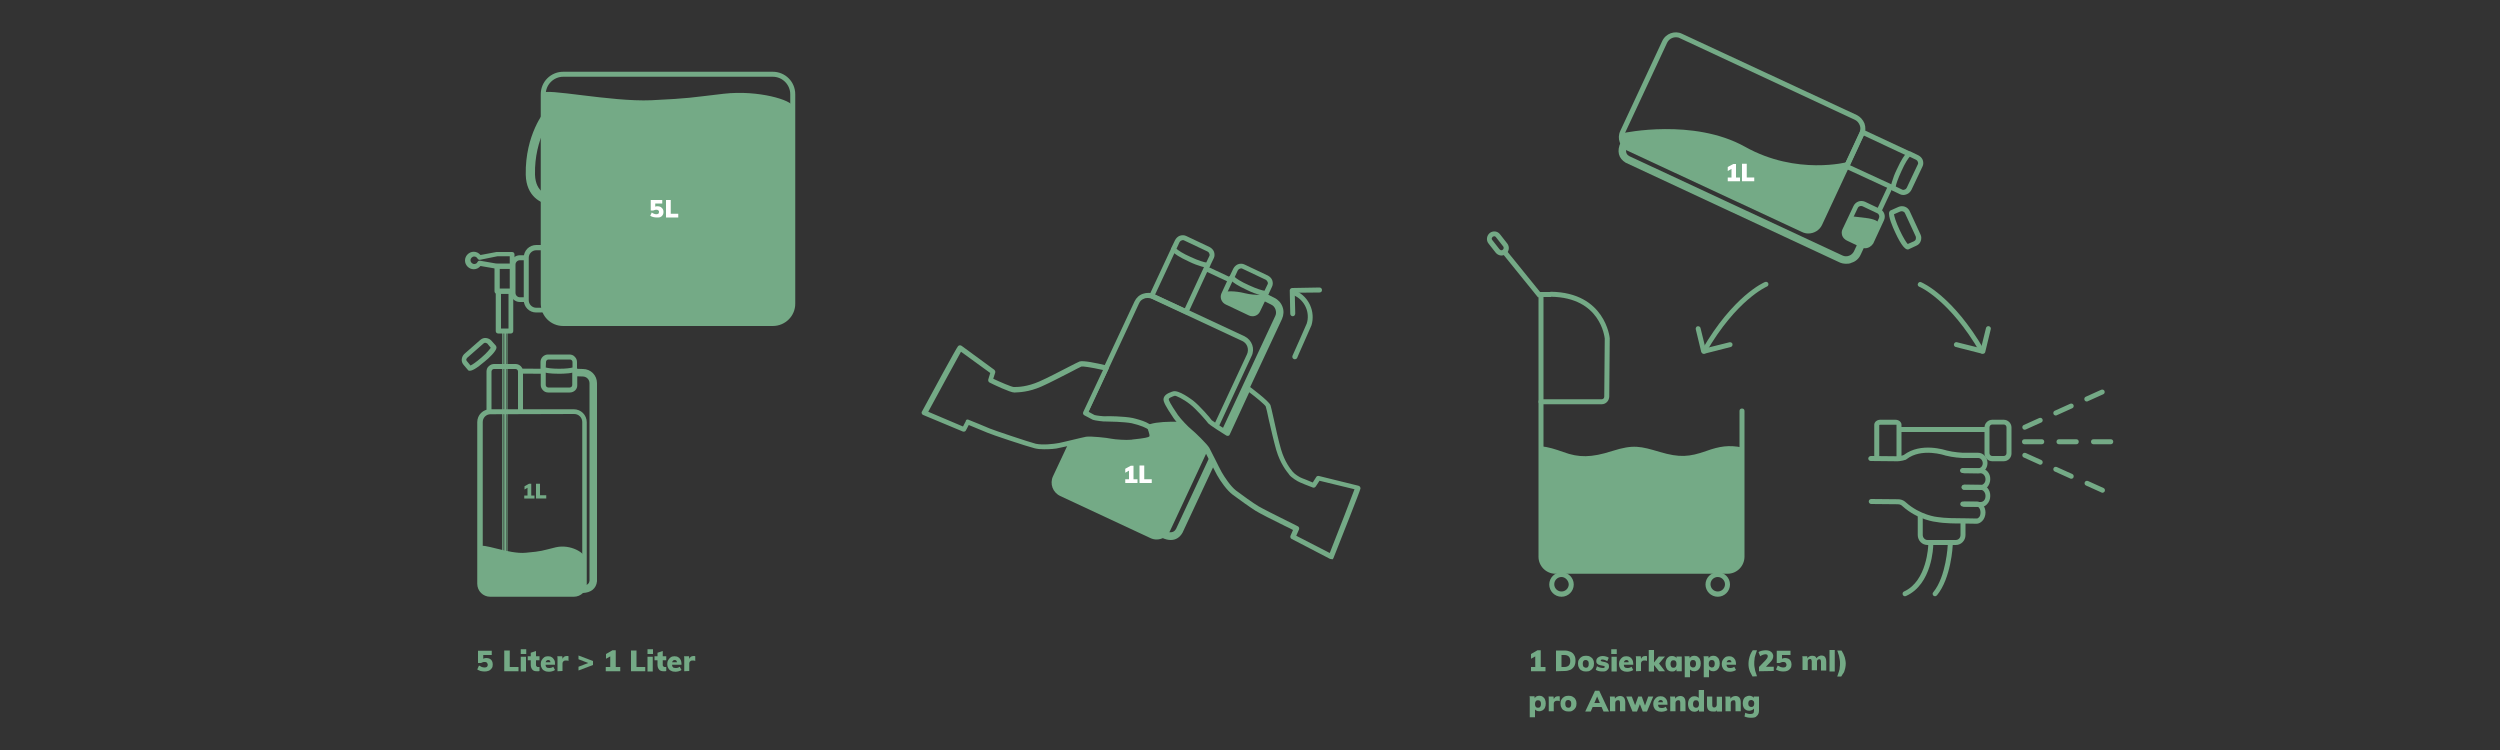 <?xml version="1.0" encoding="UTF-8"?> <svg xmlns="http://www.w3.org/2000/svg" xmlns:xlink="http://www.w3.org/1999/xlink" version="1.1" id="Ebene_1" x="0px" y="0px" viewBox="0 0 1000 300" style="enable-background:new 0 0 1000 300;" xml:space="preserve"><rect x="0" y="0" width="1000" height="300" fill="#333333" stroke="none"/> <style type="text/css"> .st0{clip-path:url(#SVGID_00000065769862876894710540000004061024585434901652_);} .st1{fill:#74AA86;} .st2{clip-path:url(#SVGID_00000158712580897044448610000001541914233999742344_);} .st3{clip-path:url(#SVGID_00000114049288556671773450000015732655628296426157_);} .st4{clip-path:url(#SVGID_00000181796954437120520260000000747900652183162513_);} .st5{clip-path:url(#SVGID_00000044158809880184101030000002276050130787880070_);} .st6{clip-path:url(#SVGID_00000054947039869294924280000002799183213678692239_);} .st7{fill:#FFFFFF;} .st8{clip-path:url(#SVGID_00000055665693838806941440000011598254181479240082_);} .st9{clip-path:url(#SVGID_00000094597132680873159790000001716917893526845611_);} .st10{clip-path:url(#SVGID_00000175281101220110723970000015987759683234833341_);} .st11{clip-path:url(#SVGID_00000182524841658138037580000005533904818806137478_);} .st12{clip-path:url(#SVGID_00000055683793631205088280000006370480406192819348_);} .st13{clip-path:url(#SVGID_00000101095058674911311680000011413579163558734472_);} .st14{clip-path:url(#SVGID_00000093177314821174256590000011676961452094004102_);} .st15{clip-path:url(#SVGID_00000114060995413063671960000001515422431700297149_);} .st16{clip-path:url(#SVGID_00000008829661062228504010000012594440884081770412_);} .st17{clip-path:url(#SVGID_00000044159921858425335540000007364064268070595222_);} .st18{clip-path:url(#SVGID_00000093874822148226230530000015938708739884794815_);} .st19{clip-path:url(#SVGID_00000151517759651925359230000005341749652216510112_);} .st20{clip-path:url(#SVGID_00000155863392790823137700000002727090266280164005_);} .st21{clip-path:url(#SVGID_00000067201640374845504160000007050805011269412525_);} .st22{clip-path:url(#SVGID_00000034810915316485085010000012911300142033294241_);} .st23{clip-path:url(#SVGID_00000113312198759504683870000006644027184990885553_);} .st24{clip-path:url(#SVGID_00000181049097125817347660000002238175077263193475_);} .st25{clip-path:url(#SVGID_00000103977101753200524300000015564635457666294425_);} .st26{clip-path:url(#SVGID_00000117677093859003072560000007746936644143238302_);} .st27{clip-path:url(#SVGID_00000056422200588953413740000003960123455848524730_);} .st28{clip-path:url(#SVGID_00000044148045500903044730000018188633175111427767_);} .st29{clip-path:url(#SVGID_00000021811575984066306120000016928614942650718382_);} .st30{clip-path:url(#SVGID_00000054249722183858225760000007109644743187712900_);} .st31{clip-path:url(#SVGID_00000125590143170345331570000001585056849523566739_);} .st32{clip-path:url(#SVGID_00000088849688608719910480000006310622653004257727_);} .st33{clip-path:url(#SVGID_00000156553673536387288710000002542079417054192522_);} .st34{clip-path:url(#SVGID_00000129899990275791798560000000291345204162702259_);} .st35{clip-path:url(#SVGID_00000074402580785311055740000015427073247460295335_);} .st36{clip-path:url(#SVGID_00000003786521149936526300000012416089215547143603_);} .st37{clip-path:url(#SVGID_00000065778595082532157690000004359025738330574774_);} .st38{clip-path:url(#SVGID_00000160149767769749517970000016606542188110873475_);} .st39{clip-path:url(#SVGID_00000013885014872434234790000003600178853354272910_);} .st40{clip-path:url(#SVGID_00000012458448360956378670000010636035633929508268_);} .st41{clip-path:url(#SVGID_00000156577961722223182470000002744978905852773309_);} .st42{clip-path:url(#SVGID_00000031184710466865906370000009613485700218892709_);} .st43{clip-path:url(#SVGID_00000087405091183039870250000014420896644918876841_);} .st44{clip-path:url(#SVGID_00000024706343183191393160000013167293812655832996_);} .st45{clip-path:url(#SVGID_00000008850533546779483760000000054635966424725424_);} .st46{clip-path:url(#SVGID_00000085943757059486306890000011791030234607620235_);} .st47{clip-path:url(#SVGID_00000089536576961759406380000003910373652833145511_);} .st48{clip-path:url(#SVGID_00000052789795384999962340000011745066026252069519_);} .st49{clip-path:url(#SVGID_00000067928717854736616040000015065742187457485754_);} .st50{clip-path:url(#SVGID_00000147188535647804910240000016343933681293418378_);} .st51{clip-path:url(#SVGID_00000049922136401426132790000003770124252162923668_);} .st52{clip-path:url(#SVGID_00000124119316779815084640000009402947289846269592_);} .st53{clip-path:url(#SVGID_00000139270527161284897520000001655311504932549012_);} .st54{clip-path:url(#SVGID_00000160153413707204144040000007513863021837934253_);} .st55{clip-path:url(#SVGID_00000158715565077652336970000016611158937279957163_);} .st56{clip-path:url(#SVGID_00000000187897105536056870000008516361975321738168_);} .st57{clip-path:url(#SVGID_00000125565776489205114530000001829280024837043372_);} .st58{clip-path:url(#SVGID_00000116216431147554656300000001524821613862627249_);} .st59{clip-path:url(#SVGID_00000147910632465017762860000005156639466067873710_);} .st60{clip-path:url(#SVGID_00000026136388862563543350000000408375170502232718_);} .st61{clip-path:url(#SVGID_00000153666877459431194110000007252012625901271964_);} .st62{clip-path:url(#SVGID_00000049919292728666256560000017086579257713805724_);} .st63{clip-path:url(#SVGID_00000013906765074336199230000015288760694368797337_);} .st64{clip-path:url(#SVGID_00000043441313873228662360000002827209733118245802_);} .st65{clip-path:url(#SVGID_00000153664895788135027880000005938936731062531491_);} .st66{clip-path:url(#SVGID_00000000193440494978855950000001012547711297821833_);} .st67{clip-path:url(#SVGID_00000091718938621754086730000001568750011253355439_);} .st68{clip-path:url(#SVGID_00000067932512134148677910000003202384425774031493_);} .st69{clip-path:url(#SVGID_00000181073563546932262350000014420078573268801418_);} .st70{clip-path:url(#SVGID_00000173845029649365261130000007111255021798828983_);} .st71{clip-path:url(#SVGID_00000075135625934999494890000013675652383158855576_);} .st72{clip-path:url(#SVGID_00000172425096547833524430000007187896509529300113_);} .st73{clip-path:url(#SVGID_00000021084410205967180880000013626820132423907712_);} .st74{clip-path:url(#SVGID_00000119831180365043090120000000494611020072722358_);} .st75{clip-path:url(#SVGID_00000035510726961330033200000012592437393664288443_);} .st76{clip-path:url(#SVGID_00000132061227392203928710000001660198729765243800_);} .st77{clip-path:url(#SVGID_00000037681052230527372890000015236544731977415302_);} .st78{clip-path:url(#SVGID_00000129168684150472166610000015136099129179754924_);} .st79{clip-path:url(#SVGID_00000147932507189660367550000017423525578855683712_);} .st80{fill:none;stroke:#74AA86;stroke-width:2;} .st81{fill:none;} </style> <g> <g> <g> <defs> <rect id="SVGID_1_" x="184.7" y="12.9" width="660.5" height="274.3"></rect> </defs> <clipPath id="SVGID_00000054256012866246154140000018100992996253502607_"> <use xlink:href="#SVGID_1_" style="overflow:visible;"></use> </clipPath> <g style="clip-path:url(#SVGID_00000054256012866246154140000018100992996253502607_);"> <path class="st1" d="M475.9,172.7c-0.9-0.7-2.7-2.5-4-4c-4.5-0.1-9.1,0.1-11.7,0.9c-0.7,0.2-1.3,0.4-2,0.6c1,0.5,1.8,1,1.9,1.5 c0.3,1.1,1.2,2.8,0.3,3.8c-0.9,1-6.7,1.4-8.2,1.6c-1.5,0.2-6.3-0.1-7.9-0.4s-8.2-1-9.8-0.8c-0.8,0.1-3.2,0.7-5.6,1.3l-6.3,13.6 c-1.1,2.4-0.1,5.4,2.4,6.5l35.5,16.5c2.4,1.1,5.4,0.1,6.5-2.4l15.1-32.5C480.5,177,476.9,173.6,475.9,172.7"></path> </g> </g> </g> <g> <g> <defs> <rect id="SVGID_00000049913137131787139420000000640882656009759366_" x="184.7" y="12.9" width="660.5" height="274.3"></rect> </defs> <clipPath id="SVGID_00000114058241257138385310000015127740391550847891_"> <use xlink:href="#SVGID_00000049913137131787139420000000640882656009759366_" style="overflow:visible;"></use> </clipPath> <g style="clip-path:url(#SVGID_00000114058241257138385310000015127740391550847891_);"> <path class="st1" d="M517.9,143.7c-0.1,0-0.3,0-0.4-0.1c-0.5-0.2-0.7-0.8-0.5-1.3c0.3-0.7,5.5-12.3,5.7-12.9 c1.4-4.4-0.8-9.3-5-11.2c-0.5-0.2-0.7-0.8-0.5-1.3c0.2-0.5,0.8-0.7,1.3-0.5c5.1,2.4,7.7,8.3,6.1,13.7c-0.2,0.6-5.8,13-5.8,13.2 C518.6,143.5,518.3,143.7,517.9,143.7"></path> </g> </g> </g> <g> <g> <defs> <rect id="SVGID_00000127012602044461954230000003536228692721284488_" x="184.7" y="12.9" width="660.5" height="274.3"></rect> </defs> <clipPath id="SVGID_00000094578285549890397500000003869727886537243307_"> <use xlink:href="#SVGID_00000127012602044461954230000003536228692721284488_" style="overflow:visible;"></use> </clipPath> <g style="clip-path:url(#SVGID_00000094578285549890397500000003869727886537243307_);"> <path class="st1" d="M517.1,126.5c-0.5,0-1-0.4-1-1l-0.2-9.3c0-0.3,0.1-0.5,0.3-0.7c0.2-0.2,0.4-0.3,0.7-0.3l10.9-0.2 c0.5,0,1,0.4,1,1s-0.4,1-1,1l-9.9,0.1l0.2,8.3C518.1,126,517.7,126.5,517.1,126.5"></path> </g> </g> </g> <g> <g> <defs> <rect id="SVGID_00000155108852830366200270000001297423984250727320_" x="184.7" y="12.9" width="660.5" height="274.3"></rect> </defs> <clipPath id="SVGID_00000082370150302093586860000007405597757888157886_"> <use xlink:href="#SVGID_00000155108852830366200270000001297423984250727320_" style="overflow:visible;"></use> </clipPath> <g style="clip-path:url(#SVGID_00000082370150302093586860000007405597757888157886_);"> <path class="st1" d="M506.2,118.2c0.3-0.6-3.9,0.2-8.2-0.9s-7.5-0.7-7.5-0.7l-0.5,1.1c-0.6,1.2,0,2.6,1.2,3.2l9.2,4.3 c1.2,0.6,2.6,0,3.2-1.2l0.5-1.1l1.4-2.9l0.3-0.7L506.2,118.2z"></path> </g> </g> </g> <polygon class="st1" points="474.9,126 459.4,118.8 468.6,99.1 470.4,99.9 462,117.9 473.9,123.4 482.3,105.3 484.1,106.1 "></polygon> <g> <g> <defs> <rect id="SVGID_00000091723155390289186610000009902716544294899100_" x="184.7" y="12.9" width="660.5" height="274.3"></rect> </defs> <clipPath id="SVGID_00000103235974882308753450000012413468294461178270_"> <use xlink:href="#SVGID_00000091723155390289186610000009902716544294899100_" style="overflow:visible;"></use> </clipPath> <g style="clip-path:url(#SVGID_00000103235974882308753450000012413468294461178270_);"> <path class="st1" d="M470.6,99.5c0.6,0.6,2.5,1.9,5.7,3.3c3.2,1.5,5.4,2.1,6.2,2.2l1.2-2.5c0.2-0.3,0.2-0.7,0-1.1 c-0.1-0.4-0.4-0.6-0.7-0.8l-9.3-4.4c-0.3-0.2-0.7-0.2-1.1,0c-0.4,0.1-0.6,0.4-0.8,0.7L470.6,99.5z M482.7,107 c-0.6,0-1.4-0.2-2.1-0.4c-1.4-0.4-3.3-1.1-5.1-2c-7.8-3.6-7.1-5-6.9-5.6l1.4-2.9c0.4-0.8,1.1-1.5,1.9-1.8 c0.9-0.3,1.8-0.3,2.6,0.1l9.3,4.4c0.8,0.4,1.5,1.1,1.8,1.9c0.3,0.9,0.3,1.8-0.1,2.6l-1.3,2.7c0,0.1,0,0.1-0.1,0.2 C483.9,106.8,483.4,107,482.7,107"></path> </g> </g> </g> <g> <g> <defs> <rect id="SVGID_00000103266190209843504270000005858820199083611052_" x="184.7" y="12.9" width="660.5" height="274.3"></rect> </defs> <clipPath id="SVGID_00000095316918904085430320000013215297280421730441_"> <use xlink:href="#SVGID_00000103266190209843504270000005858820199083611052_" style="overflow:visible;"></use> </clipPath> <g style="clip-path:url(#SVGID_00000095316918904085430320000013215297280421730441_);"> <path class="st1" d="M501,126.5c-0.5,0-1-0.1-1.4-0.3l-9.3-4.4c-1.7-0.8-2.5-2.8-1.7-4.5l3.2-6.9l1.8,0.8l-3.2,6.9 c-0.3,0.7,0,1.6,0.7,1.9l9.3,4.4c0.7,0.3,1.6,0,1.9-0.7l3.3-7.1l1.8,0.8l-0.9,2l-2.4,5C503.5,125.8,502.3,126.5,501,126.5"></path> </g> </g> </g> <rect x="486.5" y="104" transform="matrix(0.424 -0.905 0.905 0.424 181.333 504.438)" class="st1" width="2" height="11.1"></rect> <path class="st7" d="M451.6,192.4v-4.6h0.8l-2.3,1.3v-1.6l2.2-1.2h1.1v6.2L451.6,192.4L451.6,192.4L451.6,192.4z M450.1,191.7h4.9 v1.5h-4.9V191.7z"></path> <polygon class="st7" points="455.8,193.2 455.8,186.2 457.7,186.2 457.7,191.7 460.7,191.7 460.7,193.2 "></polygon> <g> <g> <defs> <rect id="SVGID_00000145763550923962493750000014918729673026952633_" x="184.7" y="12.9" width="660.5" height="274.3"></rect> </defs> <clipPath id="SVGID_00000037650468509600937170000002008465550731618477_"> <use xlink:href="#SVGID_00000145763550923962493750000014918729673026952633_" style="overflow:visible;"></use> </clipPath> <g style="clip-path:url(#SVGID_00000037650468509600937170000002008465550731618477_);"> <path class="st1" d="M493.9,110.8c0.6,0.6,2.5,1.9,5.7,3.3c3.2,1.5,5.4,2.1,6.2,2.2l1.2-2.5c0.2-0.3,0.2-0.7,0-1.1 s-0.4-0.6-0.7-0.8l-9.3-4.4c-0.3-0.2-0.7-0.2-1.1,0c-0.4,0.1-0.6,0.4-0.8,0.7L493.9,110.8z M506,118.4c-0.6,0-1.4-0.2-2.1-0.4 c-1.4-0.4-3.3-1.1-5.1-2c-7.8-3.6-7.1-5-6.9-5.6l1.4-2.9c0.4-0.8,1.1-1.5,1.9-1.8c0.9-0.3,1.8-0.3,2.6,0.1l9.3,4.4 c0.8,0.4,1.5,1.1,1.8,1.9c0.3,0.9,0.3,1.8-0.1,2.6l-1.3,2.8c0,0.1,0,0.1-0.1,0.2C507.2,118.2,506.7,118.4,506,118.4"></path> </g> </g> </g> <g> <g> <defs> <rect id="SVGID_00000008109103378392513460000017026420155114146181_" x="184.7" y="12.9" width="660.5" height="274.3"></rect> </defs> <clipPath id="SVGID_00000029047695617571363550000006417447299721745843_"> <use xlink:href="#SVGID_00000008109103378392513460000017026420155114146181_" style="overflow:visible;"></use> </clipPath> <g style="clip-path:url(#SVGID_00000029047695617571363550000006417447299721745843_);"> <path class="st1" d="M387,167.8c0.1,0,0.3,0,0.4,0.1c0.8,0.3,7.9,3.2,8.5,3.5c1.1,0.5,15.6,5.4,18.4,6.1 c2.8,0.6,7.1,0.1,9.3-0.3c1.1-0.2,3.4-0.8,5.6-1.3c2.3-0.5,4.4-1.1,5.2-1.2c1.8-0.3,8.5,0.4,10.2,0.8c1.5,0.3,6.2,0.6,7.6,0.4 c0.2,0,0.5,0,0.8-0.1c5-0.5,6.4-0.9,6.7-1.2c0.3-0.3-0.1-1.4-0.3-2.1c-0.1-0.2-0.2-0.5-0.2-0.7c-0.3-0.5-3-1.7-6.5-2.5 c-3-0.6-9.5-0.7-10.2-0.7c-0.9,0.1-4.7-0.4-5.4-0.7c-0.5-0.2-2.9-1.6-3.4-1.8c-0.5-0.3-0.6-0.8-0.4-1.3l7.9-16.8 c-4.9-1.1-8-1.5-8.6-1.4c-0.5,0.2-2.6,1.3-4.7,2.4c-3.4,1.7-7.9,4.1-11.3,5.6c-5.2,2.3-9.1,2.3-10.6,2.4h-0.3 c-1.4,0.1-8.6-3.3-9.9-4c-0.4-0.2-0.6-0.7-0.5-1.2l0.8-2.6l-11.7-8.5c-1.8,3.2-8.4,15.3-13.1,24l13.9,5.9l1.1-2.1 C386.3,168.1,386.6,167.8,387,167.8 M417.6,179.7c-1.4,0-2.7-0.1-3.8-0.4c-2.9-0.7-17.6-5.6-18.8-6.2c-0.4-0.2-4.4-1.8-7.5-3.1 l-1.1,2.1c-0.2,0.5-0.8,0.7-1.3,0.5l-15.8-6.6c-0.3-0.1-0.5-0.3-0.6-0.6s-0.1-0.6,0.1-0.8c4.1-7.6,13.8-25.5,14.4-26.1 c0.3-0.4,0.9-0.5,1.4-0.2l13.1,9.6c0.3,0.3,0.5,0.7,0.4,1.1l-0.8,2.5c2.5,1.2,7.4,3.3,8.2,3.3h0.4c1.4,0,5-0.1,9.8-2.2 c3.2-1.4,7.8-3.8,11.1-5.5c2.8-1.4,4.4-2.3,5-2.5c1.4-0.5,6.7,0.6,10.9,1.6c0.3,0.1,0.6,0.3,0.7,0.5c0.1,0.3,0.2,0.6,0,0.9 l-8,17.1c1.1,0.6,2.2,1.2,2.4,1.3c0.5,0.2,3.8,0.6,4.4,0.5c0.8-0.1,7.5,0,10.9,0.7c0.7,0.2,7.3,1.6,8,3.9 c0.1,0.2,0.1,0.4,0.2,0.6c0.4,1.2,1,3-0.1,4.2c-0.8,0.8-2.9,1.3-8,1.8c-0.3,0-0.6,0.1-0.8,0.1c-1.6,0.2-6.5-0.1-8.2-0.4 c-1.6-0.3-8.1-1-9.4-0.8c-0.7,0.1-2.9,0.6-5.1,1.2c-2.2,0.5-4.5,1.1-5.7,1.3C422.2,179.6,419.8,179.7,417.6,179.7"></path> </g> </g> </g> <g> <g> <defs> <rect id="SVGID_00000060005040552708434580000002824729540267161484_" x="184.7" y="12.9" width="660.5" height="274.3"></rect> </defs> <clipPath id="SVGID_00000172427601885730206050000011455171711958032258_"> <use xlink:href="#SVGID_00000060005040552708434580000002824729540267161484_" style="overflow:visible;"></use> </clipPath> <g style="clip-path:url(#SVGID_00000172427601885730206050000011455171711958032258_);"> <path class="st1" d="M518.5,214.3l13.4,6.9c3.6-9.2,8.6-21.9,9.9-25.5l-14-3.4l-1.5,2.3c-0.3,0.4-0.8,0.6-1.2,0.4 c-2.1-0.8-4.4-1.7-5-2c-1.1-0.4-3.7-2.1-4.4-3.1c-0.1-0.1-0.1-0.2-0.2-0.3c-0.9-1.1-3.4-4.2-5-9.6c-1-3.5-2.1-8.3-3-12.2 c-0.5-2.4-1-4.7-1.2-5.2c-0.3-0.7-3.8-3.6-6.6-5.7l-7.8,16.9c-0.1,0.3-0.3,0.5-0.6,0.5c-0.3,0.1-0.6,0-0.8-0.1 c-6.9-4.3-7.3-4.9-7.4-5.1c-0.4-0.6-4.6-5.5-7.1-7.4c-2.8-2.2-5.5-3.4-6.1-3.4c-0.1,0.1-0.4,0.2-0.6,0.2 c-0.7,0.3-1.8,0.7-1.8,1.2c0,0.4,0.6,1.8,3.4,5.9c0.2,0.3,0.3,0.5,0.5,0.7c0.8,1.2,4,4.6,5.2,5.5c1.3,1,6.2,5.8,7.1,7.3 c0.4,0.7,1.4,2.7,2.4,4.7s2,4.1,2.6,5.1c1.1,1.9,3.5,5.6,5.7,7.3c2.4,1.8,6.8,5,9,6.3c1.5,0.9,7.3,3.8,11.5,5.9 c1.7,0.8,3.2,1.6,4.2,2.1c0.5,0.2,0.7,0.8,0.5,1.3L518.5,214.3z M532.4,223.6c-0.2,0-0.3,0-0.5-0.1l-15.2-7.9 c-0.5-0.2-0.7-0.8-0.5-1.3l1-2.3c-0.9-0.5-2.1-1.1-3.4-1.7c-4.5-2.2-10-5-11.6-6c-2.2-1.4-6.7-4.6-9.1-6.4 c-2.4-1.8-4.9-5.4-6.3-7.9c-0.6-1.1-1.7-3.2-2.7-5.2c-1-1.9-2-3.9-2.3-4.6c-0.7-1.2-5.4-5.8-6.6-6.7c-1.4-1.1-4.7-4.7-5.6-6 c-0.1-0.2-0.3-0.4-0.4-0.6c-2.9-4.3-3.9-6.2-3.8-7.3c0.2-1.7,2-2.4,3.1-2.8c0.2-0.1,0.4-0.2,0.6-0.2c2.2-0.9,7.5,3.2,8.1,3.6 c2.7,2.1,7.1,7.2,7.5,7.9c0.3,0.3,3.1,2.1,5.8,3.9l7.9-17c0.1-0.3,0.4-0.5,0.7-0.5c0.3-0.1,0.6,0,0.8,0.2 c0.1,0.1,7.6,5.6,8.3,7.4c0.2,0.6,0.6,2.4,1.3,5.5c0.8,3.7,1.9,8.7,2.9,12.1c1.5,5.1,3.8,7.9,4.6,8.9c0.1,0.1,0.2,0.2,0.3,0.3 c0.4,0.6,2.6,2.1,3.6,2.4c0.5,0.2,2.4,0.9,4.2,1.7l1.4-2.2c0.2-0.4,0.7-0.5,1.1-0.4l15.8,3.9c0.5,0.1,0.8,0.6,0.8,1.1 c-0.1,0.8-7.6,19.7-10.8,27.8c-0.1,0.3-0.3,0.5-0.6,0.6C532.7,223.6,532.6,223.6,532.4,223.6"></path> </g> </g> </g> <g> <g> <defs> <rect id="SVGID_00000122694301477489291700000005886627620341951907_" x="184.7" y="12.9" width="660.5" height="274.3"></rect> </defs> <clipPath id="SVGID_00000124142452012626528790000014146640710272215986_"> <use xlink:href="#SVGID_00000122694301477489291700000005886627620341951907_" style="overflow:visible;"></use> </clipPath> <g style="clip-path:url(#SVGID_00000124142452012626528790000014146640710272215986_);"> <path class="st1" d="M210.6,120.8h-2.7c-2,0-3.7-1.7-3.7-3.7v-11.3c0-2,1.7-3.7,3.7-3.7h2.7v2h-2.7c-0.9,0-1.7,0.8-1.7,1.7v11.4 c0,0.9,0.8,1.7,1.7,1.7h2.7V120.8z"></path> </g> </g> </g> <g> <g> <defs> <rect id="SVGID_00000151507446996107563850000006707003230803573164_" x="184.7" y="12.9" width="660.5" height="274.3"></rect> </defs> <clipPath id="SVGID_00000064350653904503421150000009562316623049885354_"> <use xlink:href="#SVGID_00000151507446996107563850000006707003230803573164_" style="overflow:visible;"></use> </clipPath> <g style="clip-path:url(#SVGID_00000064350653904503421150000009562316623049885354_);"> <path class="st1" d="M214.5,100.1c-1.6,0-3,1.3-3,3v17c0,1.6,1.3,3,3,3h5v-23H214.5z M214.5,125c-2.8,0-5-2.2-5-5v-17 c0-2.8,2.2-5,5-5h7v26.9L214.5,125z"></path> </g> </g> </g> <g> <g> <defs> <rect id="SVGID_00000090293991704606535540000018348502765121010847_" x="184.7" y="12.9" width="660.5" height="274.3"></rect> </defs> <clipPath id="SVGID_00000084528213066449782670000005879181469997060495_"> <use xlink:href="#SVGID_00000090293991704606535540000018348502765121010847_" style="overflow:visible;"></use> </clipPath> <g style="clip-path:url(#SVGID_00000084528213066449782670000005879181469997060495_);"> <path class="st1" d="M225.3,30.7c-3.8,0-7,3.1-7,7v83.8c0,3.8,3.1,7,7,7h83.8c3.8,0,7-3.1,7-7V37.7c0-3.8-3.1-7-7-7H225.3z M309.1,130.4h-83.8c-5,0-9-4-9-9V37.7c0-5,4-9,9-9h83.8c5,0,9,4,9,9v83.8C318.1,126.4,314.1,130.4,309.1,130.4"></path> </g> </g> </g> <g> <g> <defs> <rect id="SVGID_00000040576970135482129340000016969886000483219590_" x="184.7" y="12.9" width="660.5" height="274.3"></rect> </defs> <clipPath id="SVGID_00000143574891839036745370000000468613524009407635_"> <use xlink:href="#SVGID_00000040576970135482129340000016969886000483219590_" style="overflow:visible;"></use> </clipPath> <g style="clip-path:url(#SVGID_00000143574891839036745370000000468613524009407635_);"> <path class="st1" d="M219.9,81.8L219.9,81.8c-3.3-0.3-9.4-3.1-9.6-11.9c-0.3-16.1,7.6-25.5,7.9-25.9c0.7-0.8,1.8-0.9,2.6-0.2 c0.8,0.7,0.9,1.8,0.2,2.6c-0.1,0.1-7.3,8.8-7,23.4c0.2,7.5,5.5,8.2,6.1,8.2c1,0.1,1.8,1,1.7,2C221.7,81.2,220.9,81.8,219.9,81.8 "></path> </g> </g> </g> <g> <g> <defs> <rect id="SVGID_00000093148753491935443640000010643806068932045486_" x="184.7" y="12.9" width="660.5" height="274.3"></rect> </defs> <clipPath id="SVGID_00000168111986550011187010000012529956539520597422_"> <use xlink:href="#SVGID_00000093148753491935443640000010643806068932045486_" style="overflow:visible;"></use> </clipPath> <g style="clip-path:url(#SVGID_00000168111986550011187010000012529956539520597422_);"> <path class="st1" d="M200.4,131.4h3v-13.9h-3C200.4,117.5,200.4,131.4,200.4,131.4z M204.3,133.4h-5c-0.6,0-1-0.4-1-1v-15.9 c0-0.6,0.4-1,1-1h5c0.6,0,1,0.4,1,1v15.9C205.3,133,204.9,133.4,204.3,133.4"></path> </g> </g> </g> <g> <g> <defs> <rect id="SVGID_00000133489162859992252570000001248381985455893945_" x="184.7" y="12.9" width="660.5" height="274.3"></rect> </defs> <clipPath id="SVGID_00000183937520232421919050000005645982754900795837_"> <use xlink:href="#SVGID_00000133489162859992252570000001248381985455893945_" style="overflow:visible;"></use> </clipPath> <g style="clip-path:url(#SVGID_00000183937520232421919050000005645982754900795837_);"> <path class="st1" d="M199.9,115.5h4v-8h-4C199.9,107.5,199.9,115.5,199.9,115.5z M204.8,117.5h-6c-0.6,0-1-0.4-1-1v-10 c0-0.6,0.4-1,1-1h6c0.6,0,1,0.4,1,1v10C205.8,117.1,205.4,117.5,204.8,117.5"></path> </g> </g> </g> <g> <g> <defs> <rect id="SVGID_00000060016682431589615340000017346604127531442322_" x="184.7" y="12.9" width="660.5" height="274.3"></rect> </defs> <clipPath id="SVGID_00000079474249281786510110000001813852311594906808_"> <use xlink:href="#SVGID_00000060016682431589615340000017346604127531442322_" style="overflow:visible;"></use> </clipPath> <g style="clip-path:url(#SVGID_00000079474249281786510110000001813852311594906808_);"> <path class="st1" d="M199,105.5h4.9v-3H199l-6.9,1.4c-0.4,0.1-0.9-0.1-1.1-0.5c-0.3-0.5-0.8-0.8-1.3-0.8c-0.8,0-1.5,0.7-1.5,1.5 s0.7,1.5,1.5,1.5c0.6,0,1.1-0.3,1.3-0.8c0.2-0.4,0.6-0.6,1.1-0.5L199,105.5z M204.8,107.5h-6h-0.2l-6.4-1.1 c-0.7,0.8-1.6,1.3-2.7,1.3c-1.9,0-3.5-1.6-3.5-3.5s1.6-3.5,3.5-3.5c1.1,0,2,0.5,2.7,1.3l6.4-1.2h0.2h6c0.6,0,1,0.4,1,1v5 C205.8,107,205.4,107.5,204.8,107.5"></path> </g> </g> </g> <path class="st1" d="M201.3,226.2h-0.4v-93.6h0.4V226.2z M201.9,226.2h-0.4v-93.6h0.4V226.2z M202.4,226.2H202v-93.6h0.4V226.2z M203,226.2h-0.4v-93.6h0.4V226.2z"></path> <g> <g> <defs> <rect id="SVGID_00000049908784921521331840000009040484283587513749_" x="184.7" y="12.9" width="660.5" height="274.3"></rect> </defs> <clipPath id="SVGID_00000119813843446389649870000013892626238076553383_"> <use xlink:href="#SVGID_00000049908784921521331840000009040484283587513749_" style="overflow:visible;"></use> </clipPath> <g style="clip-path:url(#SVGID_00000119813843446389649870000013892626238076553383_);"> <path class="st1" d="M309.1,41c4.4,0,8,3.2,8,7.1v74.2c0,3.9-3.6,7.1-8,7.1h-83.8c-4.4,0-8-3.2-8-7.1V48.2c0-3.9,3.6-7.1,8-7.1 L309.1,41L309.1,41z"></path> </g> </g> </g> <g> <g> <defs> <rect id="SVGID_00000091012339986507460970000011421974994999649171_" x="184.7" y="12.9" width="660.5" height="274.3"></rect> </defs> <clipPath id="SVGID_00000095319596873111463500000005604530380339151512_"> <use xlink:href="#SVGID_00000091012339986507460970000011421974994999649171_" style="overflow:visible;"></use> </clipPath> <g style="clip-path:url(#SVGID_00000095319596873111463500000005604530380339151512_);"> <path class="st1" d="M317.1,55.4c0,2.3-4.5,4.2-10,4.2h-79.8c-5.5,0-10-1.9-10-4.2V37.3c0-2.3,27.1,3.5,43.2,2.8 c16.1-0.8,15-1,29-2.6c14-1.6,27.5,2.7,27.5,5v12.9H317.1z"></path> </g> </g> </g> <g> <g> <defs> <rect id="SVGID_00000145738204949370792170000017136188926903412890_" x="184.7" y="12.9" width="660.5" height="274.3"></rect> </defs> <clipPath id="SVGID_00000050658279085035577730000013848943158610899605_"> <use xlink:href="#SVGID_00000145738204949370792170000017136188926903412890_" style="overflow:visible;"></use> </clipPath> <g style="clip-path:url(#SVGID_00000050658279085035577730000013848943158610899605_);"> <path class="st7" d="M262.6,87c-0.5,0-0.9-0.1-1.4-0.2c-0.4-0.1-0.8-0.3-1.1-0.5l0.6-1.3c0.3,0.2,0.6,0.4,0.9,0.5 c0.3,0.1,0.6,0.2,0.9,0.2c0.4,0,0.6-0.1,0.8-0.2c0.2-0.1,0.3-0.4,0.3-0.7c0-0.2,0-0.4-0.1-0.5s-0.2-0.2-0.4-0.3 c-0.2-0.1-0.3-0.1-0.6-0.1c-0.2,0-0.4,0-0.6,0.1s-0.4,0.1-0.6,0.2h-1V80h4.6v1.4h-2.8v1.7l-0.5-0.1c0.2-0.2,0.4-0.3,0.7-0.4 c0.2-0.1,0.5-0.1,0.8-0.1c0.4,0,0.8,0.1,1.2,0.3c0.3,0.2,0.6,0.5,0.8,0.8c0.2,0.3,0.3,0.7,0.3,1.2s-0.1,0.9-0.4,1.3 c-0.2,0.4-0.6,0.6-1,0.8C263.7,87,263.2,87,262.6,87"></path> </g> </g> </g> <polygon class="st7" points="266.4,87 266.4,80 268.3,80 268.3,85.5 271.3,85.5 271.3,87 "></polygon> <g> <g> <defs> <rect id="SVGID_00000140720979039727139550000013143904352162335383_" x="184.7" y="12.9" width="660.5" height="274.3"></rect> </defs> <clipPath id="SVGID_00000154407690941170535530000001464486992269472657_"> <use xlink:href="#SVGID_00000140720979039727139550000013143904352162335383_" style="overflow:visible;"></use> </clipPath> <g style="clip-path:url(#SVGID_00000154407690941170535530000001464486992269472657_);"> <path class="st1" d="M234,234c0,2-1.9,3.5-4.2,3.5h-33.4c-2.3,0-4.2-1.6-4.2-3.5v-15.2c0-2,11.4,3,18.1,2.3 c6.7-0.6,6.3-0.8,12.1-2.2c5.9-1.3,11.5,2.3,11.5,4.2V234H234z"></path> </g> </g> </g> <g> <g> <defs> <rect id="SVGID_00000125594470451165870260000004618178274992205708_" x="184.7" y="12.9" width="660.5" height="274.3"></rect> </defs> <clipPath id="SVGID_00000132050222583474747030000008052659032829703861_"> <use xlink:href="#SVGID_00000125594470451165870260000004618178274992205708_" style="overflow:visible;"></use> </clipPath> <g style="clip-path:url(#SVGID_00000132050222583474747030000008052659032829703861_);"> <path class="st1" d="M233,237.2v-3c2.5,0,2.7-1.3,2.8-1.9v-79c0-1.5-1.2-2.7-2.7-2.7l-3-0.1l0.1-3l3,0.1c3.1,0,5.6,2.5,5.6,5.7 v79.2C238.5,235.4,236.4,237.1,233,237.2"></path> </g> </g> </g> <g> <g> <defs> <rect id="SVGID_00000098184842470137354310000007923270734061738639_" x="184.7" y="12.9" width="660.5" height="274.3"></rect> </defs> <clipPath id="SVGID_00000031927529130222251130000001112881116418733205_"> <use xlink:href="#SVGID_00000098184842470137354310000007923270734061738639_" style="overflow:visible;"></use> </clipPath> <g style="clip-path:url(#SVGID_00000031927529130222251130000001112881116418733205_);"> <path class="st1" d="M227.9,157h-8.6c-0.8,0-1.6-0.3-2.1-0.9c-0.6-0.6-0.9-1.3-0.9-2.1v-6.4h2v4.1v2.3c0,0.3,0.1,0.5,0.3,0.7 c0.2,0.2,0.5,0.3,0.7,0.3h8.6c0.6,0,1-0.5,1-1v-6.6h2v1.8v4.8C231,155.7,229.6,157,227.9,157"></path> </g> </g> </g> <g> <g> <defs> <rect id="SVGID_00000166635548311608606920000000610002428383782539_" x="184.7" y="12.9" width="660.5" height="274.3"></rect> </defs> <clipPath id="SVGID_00000082351523947636180710000003604128241953761667_"> <use xlink:href="#SVGID_00000166635548311608606920000000610002428383782539_" style="overflow:visible;"></use> </clipPath> <g style="clip-path:url(#SVGID_00000082351523947636180710000003604128241953761667_);"> <path class="st1" d="M196.2,165.7c-0.8,0-1.6,0.3-2.2,0.9c-0.6,0.6-0.9,1.4-0.9,2.2v64.7c0,1.7,1.4,3.2,3.2,3.2h33.4 c1.7,0,3.2-1.4,3.2-3.2v-64.7c0-1.7-1.4-3.2-3.2-3.2L196.2,165.7L196.2,165.7z M229.5,238.7h-33.4c-2.9,0-5.2-2.3-5.2-5.2v-64.6 c0-1.4,0.5-2.7,1.5-3.7s2.3-1.5,3.7-1.5h33.4c2.9,0,5.2,2.3,5.2,5.2v64.7C234.7,236.4,232.4,238.7,229.5,238.7"></path> </g> </g> </g> <rect x="211.8" y="143.8" transform="matrix(2.499564e-03 -1 1 2.499564e-03 63.838 360.908)" class="st1" width="2" height="9.3"></rect> <path class="st1" d="M211,198.6v-3.9h0.7l-1.9,1.1v-1.3l1.8-1h0.9v5.2L211,198.6L211,198.6z M209.7,198.2h4.1v1.2h-4.1V198.2z"></path> <polygon class="st1" points="214.4,199.4 214.4,193.5 216,193.5 216,198.1 218.5,198.1 218.5,199.4 "></polygon> <g> <g> <defs> <rect id="SVGID_00000116929956961397884380000007344289251194903999_" x="184.7" y="12.9" width="660.5" height="274.3"></rect> </defs> <clipPath id="SVGID_00000075851533111342804640000002586855516191253399_"> <use xlink:href="#SVGID_00000116929956961397884380000007344289251194903999_" style="overflow:visible;"></use> </clipPath> <g style="clip-path:url(#SVGID_00000075851533111342804640000002586855516191253399_);"> <path class="st1" d="M218.3,147c0.7,0.2,2.5,0.5,5.4,0.5s4.6-0.3,5.3-0.5v-2.2c0-0.3-0.1-0.5-0.3-0.7s-0.5-0.3-0.7-0.3h-8.6 c-0.6,0-1,0.5-1,1L218.3,147z M223.6,149.5c-7.4,0-7.4-1.4-7.4-2v-2.7c0-1.7,1.4-3,3-3h8.6c0.8,0,1.6,0.3,2.1,0.9 c0.6,0.6,0.9,1.3,0.9,2.1v2.5v0.2c0,0.3-0.1,0.6-0.4,0.9C229.6,149.4,225.4,149.5,223.6,149.5"></path> </g> </g> </g> <g> <g> <defs> <rect id="SVGID_00000078724311453266332940000000704112668638551742_" x="184.7" y="12.9" width="660.5" height="274.3"></rect> </defs> <clipPath id="SVGID_00000053514571644280778230000000103737656230506922_"> <use xlink:href="#SVGID_00000078724311453266332940000000704112668638551742_" style="overflow:visible;"></use> </clipPath> <g style="clip-path:url(#SVGID_00000053514571644280778230000000103737656230506922_);"> <path class="st1" d="M207.2,164.7v-16.1c0-0.6-0.5-1-1-1h-8.6c-0.3,0-0.5,0.1-0.7,0.3s-0.3,0.5-0.3,0.7v16h-2v-16 c0-0.8,0.3-1.6,0.9-2.1c0.6-0.6,1.4-0.9,2.1-0.9h8.6c1.7,0,3,1.4,3,3v16.2L207.2,164.7L207.2,164.7z"></path> </g> </g> </g> <g> <g> <defs> <rect id="SVGID_00000029733692018746490110000013728035417236041400_" x="184.7" y="12.9" width="660.5" height="274.3"></rect> </defs> <clipPath id="SVGID_00000113341755942694635070000009786184677552043966_"> <use xlink:href="#SVGID_00000029733692018746490110000013728035417236041400_" style="overflow:visible;"></use> </clipPath> <g style="clip-path:url(#SVGID_00000113341755942694635070000009786184677552043966_);"> <path class="st1" d="M194.1,137.1c-0.2,0-0.5,0.1-0.7,0.3l-6.5,5.7c-0.2,0.2-0.3,0.4-0.4,0.7c0,0.3,0.1,0.5,0.3,0.7l1.4,1.7 c0.7-0.3,2.2-1.3,4.4-3.2c2.2-1.9,3.3-3.3,3.7-3.9l-1.4-1.7C194.7,137.3,194.5,137.2,194.1,137.1 C194.2,137.1,194.2,137.1,194.1,137.1 M187.9,148.3c-0.5,0-0.7-0.2-0.8-0.4l-1.7-2c-0.5-0.6-0.8-1.4-0.7-2.2s0.4-1.5,1-2.1 l6.5-5.7c0.6-0.5,1.4-0.8,2.2-0.7c0.8,0.1,1.5,0.4,2.1,1l1.7,1.9l0.1,0.1c0.2,0.2,0.3,0.6,0.3,0.9c-0.1,1.4-3.2,4.3-4.6,5.4 C190.4,147.6,188.8,148.3,187.9,148.3"></path> </g> </g> </g> <g> <g> <defs> <rect id="SVGID_00000093885242441211307500000012969125620002375096_" x="184.7" y="12.9" width="660.5" height="274.3"></rect> </defs> <clipPath id="SVGID_00000072243480121513214580000006460775994475937724_"> <use xlink:href="#SVGID_00000093885242441211307500000012969125620002375096_" style="overflow:visible;"></use> </clipPath> <g style="clip-path:url(#SVGID_00000072243480121513214580000006460775994475937724_);"> <path class="st1" d="M193.8,268.6c-0.5,0-1.1-0.1-1.6-0.2c-0.5-0.2-1-0.4-1.3-0.6l0.7-1.6c0.4,0.2,0.7,0.4,1.1,0.6 c0.4,0.1,0.7,0.2,1.1,0.2c0.4,0,0.8-0.1,1-0.3c0.2-0.2,0.3-0.4,0.3-0.8c0-0.2-0.1-0.4-0.2-0.6c-0.1-0.2-0.2-0.3-0.4-0.4 c-0.2-0.1-0.4-0.1-0.7-0.1c-0.2,0-0.5,0-0.7,0.1c-0.3,0.1-0.5,0.2-0.7,0.3h-1.2v-4.9h5.5v1.7h-3.4v2l-0.6-0.1 c0.2-0.2,0.5-0.4,0.8-0.5s0.6-0.2,1-0.2c0.5,0,1,0.1,1.4,0.3c0.4,0.2,0.7,0.5,0.9,0.9c0.2,0.4,0.3,0.9,0.3,1.4 c0,0.6-0.1,1.1-0.4,1.5s-0.7,0.8-1.2,1S194.4,268.6,193.8,268.6"></path> </g> </g> </g> <polygon class="st1" points="201.7,268.5 201.7,260.2 203.9,260.2 203.9,266.8 207.4,266.8 207.4,268.5 "></polygon> <path class="st1" d="M208.3,262.7h2.1v5.9h-2.1V262.7z M208.3,259.7h2.2v1.9h-2.2V259.7z"></path> <g> <g> <defs> <rect id="SVGID_00000077284725609361266200000009256830457398883001_" x="184.7" y="12.9" width="660.5" height="274.3"></rect> </defs> <clipPath id="SVGID_00000000223301056397539140000008551660337975070116_"> <use xlink:href="#SVGID_00000077284725609361266200000009256830457398883001_" style="overflow:visible;"></use> </clipPath> <g style="clip-path:url(#SVGID_00000000223301056397539140000008551660337975070116_);"> <path class="st1" d="M215.8,266.8v1.6c-0.2,0.1-0.4,0.1-0.5,0.1h-0.6c-0.8,0-1.4-0.2-1.8-0.7c-0.4-0.5-0.6-1.1-0.6-1.9v-4.8 l2.1-0.7v5.5c0,0.2,0,0.4,0.1,0.5l0.3,0.3c0.1,0.1,0.3,0.1,0.4,0.1h0.3L215.8,266.8L215.8,266.8z M211.1,262.5h4.7v1.6h-4.7 C211.1,264.1,211.1,262.5,211.1,262.5z"></path> </g> </g> </g> <g> <g> <defs> <rect id="SVGID_00000119089034861654196700000011655360487951217080_" x="184.7" y="12.9" width="660.5" height="274.3"></rect> </defs> <clipPath id="SVGID_00000051345689864098390570000011868716596537089191_"> <use xlink:href="#SVGID_00000119089034861654196700000011655360487951217080_" style="overflow:visible;"></use> </clipPath> <g style="clip-path:url(#SVGID_00000051345689864098390570000011868716596537089191_);"> <path class="st1" d="M222,268c-0.3,0.2-0.7,0.4-1.1,0.5c-0.4,0.1-0.8,0.2-1.3,0.2c-0.7,0-1.3-0.1-1.8-0.4 c-0.5-0.2-0.9-0.6-1.1-1.1c-0.3-0.5-0.4-1-0.4-1.6s0.1-1.1,0.4-1.6s0.6-0.8,1-1.1c0.4-0.3,1-0.4,1.5-0.4c0.6,0,1.1,0.1,1.5,0.4 c0.4,0.2,0.7,0.6,1,1.1s0.3,1,0.3,1.6v0.3h-3.9v-1h2.6l-0.5,0.3c0-0.4-0.1-0.7-0.2-0.9c-0.2-0.2-0.4-0.3-0.7-0.3 s-0.6,0.1-0.8,0.4c-0.2,0.2-0.3,0.6-0.3,1.1c0,0.6,0.1,1.1,0.3,1.3c0.2,0.3,0.6,0.4,1.1,0.4c0.3,0,0.6,0,0.9-0.1 c0.3-0.1,0.6-0.2,0.8-0.4L222,268z"></path> </g> </g> </g> <g> <g> <defs> <rect id="SVGID_00000059993848618813834330000007756265839576852376_" x="184.7" y="12.9" width="660.5" height="274.3"></rect> </defs> <clipPath id="SVGID_00000121254810488437624630000012941460876277003659_"> <use xlink:href="#SVGID_00000059993848618813834330000007756265839576852376_" style="overflow:visible;"></use> </clipPath> <g style="clip-path:url(#SVGID_00000121254810488437624630000012941460876277003659_);"> <path class="st1" d="M223,268.5v-4.2v-0.9c0-0.3,0-0.6-0.1-0.9h2l0.2,1.6l-0.2-0.1c0.1-0.5,0.3-0.9,0.6-1.2 c0.4-0.3,0.8-0.4,1.2-0.4h0.4c0.1,0,0.2,0.1,0.3,0.1v1.9c-0.3-0.2-0.7-0.2-1-0.2s-0.5,0-0.7,0.1s-0.3,0.2-0.5,0.4 c-0.1,0.2-0.2,0.4-0.2,0.7v3L223,268.5L223,268.5z"></path> </g> </g> </g> <polygon class="st1" points="237.2,266 231.4,268.2 231.4,266.7 236.6,264.7 236.6,265.7 231.4,263.7 231.4,262.2 237.2,264.4 "></polygon> <path class="st1" d="M244.1,267.5V262h1l-2.7,1.5v-1.9l2.6-1.5h1.3v7.3h-2.2C244.1,267.4,244.1,267.5,244.1,267.5z M242.3,266.8 h5.8v1.7h-5.8V266.8z"></path> <polygon class="st1" points="252.4,268.5 252.4,260.2 254.6,260.2 254.6,266.8 258.1,266.8 258.1,268.5 "></polygon> <path class="st1" d="M259,262.7h2.1v5.9H259V262.7z M259,259.7h2.2v1.9H259V259.7z"></path> <g> <g> <defs> <rect id="SVGID_00000046339875233267966680000013931720218862687165_" x="184.7" y="12.9" width="660.5" height="274.3"></rect> </defs> <clipPath id="SVGID_00000003063504316660717480000017212823947970649244_"> <use xlink:href="#SVGID_00000046339875233267966680000013931720218862687165_" style="overflow:visible;"></use> </clipPath> <g style="clip-path:url(#SVGID_00000003063504316660717480000017212823947970649244_);"> <path class="st1" d="M266.5,266.8v1.6c-0.2,0.1-0.4,0.1-0.5,0.1h-0.6c-0.8,0-1.4-0.2-1.8-0.7s-0.6-1.1-0.6-1.9v-4.8l2.1-0.7v5.5 c0,0.2,0,0.4,0.1,0.5s0.2,0.2,0.3,0.3c0.1,0.1,0.3,0.1,0.4,0.1h0.3L266.5,266.8L266.5,266.8z M261.8,262.5h4.7v1.6h-4.7V262.5z"></path> </g> </g> </g> <g> <g> <defs> <rect id="SVGID_00000050620554310637538370000014399080214379035059_" x="184.7" y="12.9" width="660.5" height="274.3"></rect> </defs> <clipPath id="SVGID_00000066485509605357623460000012579080181145564547_"> <use xlink:href="#SVGID_00000050620554310637538370000014399080214379035059_" style="overflow:visible;"></use> </clipPath> <g style="clip-path:url(#SVGID_00000066485509605357623460000012579080181145564547_);"> <path class="st1" d="M272.6,268c-0.3,0.2-0.7,0.4-1.1,0.5c-0.4,0.1-0.8,0.2-1.3,0.2c-0.7,0-1.3-0.1-1.8-0.4 c-0.5-0.2-0.9-0.6-1.1-1.1c-0.3-0.5-0.4-1-0.4-1.6s0.1-1.1,0.4-1.6c0.3-0.5,0.6-0.8,1-1.1c0.4-0.3,1-0.4,1.5-0.4 c0.6,0,1.1,0.1,1.5,0.4c0.4,0.2,0.7,0.6,1,1.1c0.2,0.5,0.3,1,0.3,1.6v0.3h-3.9v-1h2.6l-0.5,0.3c0-0.4-0.1-0.7-0.2-0.9 c-0.2-0.2-0.4-0.3-0.7-0.3c-0.3,0-0.6,0.1-0.8,0.4c-0.2,0.2-0.3,0.6-0.3,1.1c0,0.6,0.1,1.1,0.3,1.3c0.2,0.3,0.6,0.4,1.1,0.4 c0.3,0,0.6,0,0.9-0.1c0.3-0.1,0.6-0.2,0.8-0.4L272.6,268z"></path> </g> </g> </g> <g> <g> <defs> <rect id="SVGID_00000023996315370833305990000017836651272160299669_" x="184.7" y="12.9" width="660.5" height="274.3"></rect> </defs> <clipPath id="SVGID_00000095336190358596180780000006995374344882443661_"> <use xlink:href="#SVGID_00000023996315370833305990000017836651272160299669_" style="overflow:visible;"></use> </clipPath> <g style="clip-path:url(#SVGID_00000095336190358596180780000006995374344882443661_);"> <path class="st1" d="M273.7,268.5v-4.2v-0.9c0-0.3,0-0.6-0.1-0.9h2l0.2,1.6l-0.2-0.1c0.1-0.5,0.3-0.9,0.6-1.2 c0.4-0.3,0.8-0.4,1.2-0.4h0.4c0.1,0,0.2,0.1,0.3,0.1v1.9c-0.3-0.2-0.7-0.2-1-0.2c-0.3,0-0.5,0-0.7,0.1c-0.2,0.1-0.3,0.2-0.5,0.4 c-0.1,0.2-0.2,0.4-0.2,0.7v3L273.7,268.5L273.7,268.5z"></path> </g> </g> </g> <g> <g> <defs> <rect id="SVGID_00000078750891947551689700000008803431777061660581_" x="184.7" y="12.9" width="660.5" height="274.3"></rect> </defs> <clipPath id="SVGID_00000111182912402817368220000006579342869102875824_"> <use xlink:href="#SVGID_00000078750891947551689700000008803431777061660581_" style="overflow:visible;"></use> </clipPath> <g style="clip-path:url(#SVGID_00000111182912402817368220000006579342869102875824_);"> <path class="st1" d="M691,229.5h-68.8c-3.8,0-6.8-3.1-6.8-6.8v-104c0-0.6,0.4-1,1-1s1,0.4,1,1v103.9c0,2.7,2.2,4.8,4.8,4.8H691 c2.7,0,4.8-2.2,4.8-4.8v-58.2c0-0.6,0.4-1,1-1c0.6,0,1,0.4,1,1v58.2C697.8,226.4,694.8,229.5,691,229.5"></path> </g> </g> </g> <g> <g> <defs> <rect id="SVGID_00000054945846916907464300000008688838431267022516_" x="184.7" y="12.9" width="660.5" height="274.3"></rect> </defs> <clipPath id="SVGID_00000168802172912688826830000002122232683950761121_"> <use xlink:href="#SVGID_00000054945846916907464300000008688838431267022516_" style="overflow:visible;"></use> </clipPath> <g style="clip-path:url(#SVGID_00000168802172912688826830000002122232683950761121_);"> <path class="st1" d="M616.4,178.5c3,0.3,5.8,1.2,8.9,2.3c6.2,2.3,11.2,2.3,19.6-0.4c8.5-2.7,11.3-1.9,19.1,0.4 c7.8,2.3,11.7,2,18.5-0.4c5.3-1.9,9.1-2.5,14.4-1.4l0.2,43.3c0,0,0.6,6.3-8.8,6l-65.4,0.2c0,0-6.6,1-6.6-7.4L616.4,178.5z"></path> </g> </g> </g> <g> <g> <defs> <rect id="SVGID_00000165215840979920203360000012497781346757965982_" x="184.7" y="12.9" width="660.5" height="274.3"></rect> </defs> <clipPath id="SVGID_00000158002328341366966180000017585154059714629269_"> <use xlink:href="#SVGID_00000165215840979920203360000012497781346757965982_" style="overflow:visible;"></use> </clipPath> <g style="clip-path:url(#SVGID_00000158002328341366966180000017585154059714629269_);"> <path class="st1" d="M624.6,230.8c-1.6,0-2.9,1.3-2.9,2.9c0,1.6,1.3,2.9,2.9,2.9c1.6,0,2.9-1.3,2.9-2.9 C627.4,232.2,626.1,230.8,624.6,230.8 M624.6,238.7c-2.7,0-4.9-2.2-4.9-4.9s2.2-4.9,4.9-4.9c2.7,0,4.9,2.2,4.9,4.9 S627.3,238.7,624.6,238.7"></path> </g> </g> </g> <g> <g> <defs> <rect id="SVGID_00000012443467988764633410000005768099210349338273_" x="184.7" y="12.9" width="660.5" height="274.3"></rect> </defs> <clipPath id="SVGID_00000007419956562939248490000005420391130695613374_"> <use xlink:href="#SVGID_00000012443467988764633410000005768099210349338273_" style="overflow:visible;"></use> </clipPath> <g style="clip-path:url(#SVGID_00000007419956562939248490000005420391130695613374_);"> <path class="st1" d="M687.1,230.8c-1.6,0-2.9,1.3-2.9,2.9c0,1.6,1.3,2.9,2.9,2.9c1.6,0,2.9-1.3,2.9-2.9 C690,232.2,688.7,230.8,687.1,230.8 M687.1,238.7c-2.7,0-4.9-2.2-4.9-4.9s2.2-4.9,4.9-4.9c2.7,0,4.9,2.2,4.9,4.9 S689.8,238.7,687.1,238.7"></path> </g> </g> </g> <g> <g> <defs> <rect id="SVGID_00000058564700945681996940000000796510442039166371_" x="184.7" y="12.9" width="660.5" height="274.3"></rect> </defs> <clipPath id="SVGID_00000118366514836220678530000005666346337463506583_"> <use xlink:href="#SVGID_00000058564700945681996940000000796510442039166371_" style="overflow:visible;"></use> </clipPath> <g style="clip-path:url(#SVGID_00000118366514836220678530000005666346337463506583_);"> <path class="st1" d="M640.7,161.7h-24.3c-0.6,0-1-0.4-1-1s0.4-1,1-1h24.3c0.5,0,1-0.4,1-1l0.2-23.3c-0.1-0.6-1.7-16.4-21.5-16.7 c-0.6,0-1-0.5-1-1c0-0.6,0.5-1,1-1c21.7,0.3,23.5,18.4,23.5,18.6l-0.2,23.4C643.6,160.4,642.3,161.7,640.7,161.7"></path> </g> </g> </g> <rect x="615.6" y="116.8" class="st1" width="4.8" height="2"></rect> <rect x="608.1" y="98.3" transform="matrix(0.777 -0.629 0.629 0.777 66.784 407.66)" class="st1" width="2" height="22.5"></rect> <g> <g> <defs> <rect id="SVGID_00000129918687258140795090000014551339483722214042_" x="184.7" y="12.9" width="660.5" height="274.3"></rect> </defs> <clipPath id="SVGID_00000134210785022916554670000003937914562526387898_"> <use xlink:href="#SVGID_00000129918687258140795090000014551339483722214042_" style="overflow:visible;"></use> </clipPath> <g style="clip-path:url(#SVGID_00000134210785022916554670000003937914562526387898_);"> <path class="st1" d="M597.7,94.5c-0.2,0-0.4,0.1-0.6,0.2c-0.2,0.2-0.3,0.4-0.4,0.6c0,0.3,0,0.5,0.2,0.7l2.9,3.7 c0.2,0.2,0.4,0.3,0.6,0.4c0.3,0,0.5,0,0.7-0.2c0.4-0.3,0.5-0.9,0.2-1.3l-2.9-3.7C598.3,94.7,598,94.5,597.7,94.5 M600.7,102.2 h-0.4c-0.8-0.1-1.5-0.5-2-1.1l-2.9-3.7c-0.5-0.6-0.7-1.4-0.6-2.2c0.1-0.8,0.5-1.5,1.1-2c1.3-1,3.1-0.8,4.1,0.5l2.9,3.7 c1,1.3,0.8,3.1-0.5,4.1C601.9,101.9,601.3,102.2,600.7,102.2"></path> </g> </g> </g> <g> <g> <defs> <rect id="SVGID_00000183963480875352282200000013752075248824556734_" x="184.7" y="12.9" width="660.5" height="274.3"></rect> </defs> <clipPath id="SVGID_00000182530200866981730910000010274930725226322842_"> <use xlink:href="#SVGID_00000183963480875352282200000013752075248824556734_" style="overflow:visible;"></use> </clipPath> <g style="clip-path:url(#SVGID_00000182530200866981730910000010274930725226322842_);"> <path class="st1" d="M792.9,141.4c-0.3,0-0.7-0.2-0.9-0.5c-12.1-20.9-24.1-26.2-24.3-26.2c-0.5-0.2-0.8-0.8-0.5-1.3 c0.2-0.5,0.8-0.8,1.3-0.5c0.5,0.2,12.7,5.5,25.2,27.1c0.3,0.5,0.1,1.1-0.4,1.4C793.2,141.3,793.1,141.4,792.9,141.4"></path> </g> </g> </g> <g> <g> <defs> <rect id="SVGID_00000168797294380671738010000015505468556474732704_" x="184.7" y="12.9" width="660.5" height="274.3"></rect> </defs> <clipPath id="SVGID_00000181065939934728578590000006501097375141164712_"> <use xlink:href="#SVGID_00000168797294380671738010000015505468556474732704_" style="overflow:visible;"></use> </clipPath> <g style="clip-path:url(#SVGID_00000181065939934728578590000006501097375141164712_);"> <path class="st1" d="M793.1,141.5h-0.2l-10.6-2.7c-0.5-0.1-0.9-0.7-0.7-1.2c0.1-0.5,0.7-0.9,1.2-0.7l9.6,2.4l2-8.1 c0.1-0.5,0.7-0.9,1.2-0.7c0.5,0.1,0.9,0.7,0.7,1.2l-2.2,9.1c-0.1,0.3-0.2,0.5-0.5,0.6C793.5,141.4,793.3,141.5,793.1,141.5"></path> </g> </g> </g> <g> <g> <defs> <rect id="SVGID_00000009561797919617562860000017465831741848193938_" x="184.7" y="12.9" width="660.5" height="274.3"></rect> </defs> <clipPath id="SVGID_00000178914192858581649130000001910403557779799997_"> <use xlink:href="#SVGID_00000009561797919617562860000017465831741848193938_" style="overflow:visible;"></use> </clipPath> <g style="clip-path:url(#SVGID_00000178914192858581649130000001910403557779799997_);"> <path class="st1" d="M738.4,105.5c-0.9,0-1.9-0.2-2.7-0.6l-85.4-39.8c-2.9-1.7-3.7-4.7-2-8.2l2.7,1.3c-1.4,3,0.1,3.9,0.8,4.3 l85.2,39.7c0.8,0.4,1.8,0.4,2.6,0.1c0.9-0.3,1.6-1,2-1.8l2.8-6l2.7,1.3l-2.8,6c-0.7,1.6-2,2.8-3.7,3.3 C739.9,105.5,739.1,105.5,738.4,105.5"></path> </g> </g> </g> <polygon class="st1" points="757.2,76.2 737.3,67 744.5,51.5 764.2,60.7 763.4,62.6 745.5,54.2 740,66.1 758,74.4 "></polygon> <g> <g> <defs> <rect id="SVGID_00000169530037324801901970000005735972313032129953_" x="184.7" y="12.9" width="660.5" height="274.3"></rect> </defs> <clipPath id="SVGID_00000168837533494997211330000016553605728052285578_"> <use xlink:href="#SVGID_00000169530037324801901970000005735972313032129953_" style="overflow:visible;"></use> </clipPath> <g style="clip-path:url(#SVGID_00000168837533494997211330000016553605728052285578_);"> <path class="st1" d="M758.3,74.6l2.5,1.2c0.3,0.2,0.7,0.2,1.1,0c0.4-0.1,0.6-0.4,0.8-0.7l4.4-9.3c0.2-0.3,0.2-0.7,0-1.1 c-0.1-0.4-0.4-0.6-0.7-0.8l-2.5-1.2c-0.6,0.6-1.9,2.5-3.3,5.7C759.1,71.6,758.4,73.8,758.3,74.6 M761.4,78c-0.5,0-1-0.1-1.4-0.3 l-2.7-1.3c-0.1,0-0.1,0-0.2-0.1c-1.1-0.5-0.8-2.1-0.3-3.6c0.4-1.4,1.1-3.3,2-5.1c3.6-7.8,5-7.1,5.6-6.9l2.9,1.4 c0.8,0.4,1.5,1.1,1.8,1.9c0.3,0.9,0.3,1.8-0.1,2.6l-4.4,9.3c-0.4,0.8-1.1,1.5-1.9,1.8C762.2,77.9,761.8,78,761.4,78"></path> </g> </g> </g> <g> <g> <defs> <rect id="SVGID_00000103262302887032742200000005899476901012842143_" x="184.7" y="12.9" width="660.5" height="274.3"></rect> </defs> <clipPath id="SVGID_00000039111216278577192720000003018668753597023410_"> <use xlink:href="#SVGID_00000103262302887032742200000005899476901012842143_" style="overflow:visible;"></use> </clipPath> <g style="clip-path:url(#SVGID_00000039111216278577192720000003018668753597023410_);"> <path class="st1" d="M745.4,97.2c0.7,0.3,1.6,0,1.9-0.7l4.3-9.3c0.3-0.7,0-1.6-0.7-1.9l-5.9-2.8c-0.7-0.3-1.6,0-1.9,0.7 l-4.4,9.3c-0.2,0.3-0.2,0.7,0,1.1c0.1,0.4,0.4,0.6,0.7,0.8L745.4,97.2z M746,99.3c-0.5,0-1-0.1-1.4-0.3l-0.9-0.4l-5-2.4 c-0.8-0.4-1.5-1.1-1.8-1.9c-0.3-0.9-0.3-1.8,0.1-2.6l4.4-9.3c0.8-1.7,2.8-2.5,4.6-1.7l5.9,2.8c1.7,0.8,2.5,2.8,1.7,4.6l-4.3,9.3 C748.5,98.6,747.3,99.3,746,99.3"></path> </g> </g> </g> <g> <g> <defs> <rect id="SVGID_00000025443015924022323890000007899204851256014256_" x="184.7" y="12.9" width="660.5" height="274.3"></rect> </defs> <clipPath id="SVGID_00000039817742394468565470000012651307100796271801_"> <use xlink:href="#SVGID_00000025443015924022323890000007899204851256014256_" style="overflow:visible;"></use> </clipPath> <g style="clip-path:url(#SVGID_00000039817742394468565470000012651307100796271801_);"> <path class="st1" d="M745,98c1.2,0.6,2.7,0,3.2-1.2l3.2-7.1c0.6-1.2-2.2-2.2-5-2.5s-5.8-0.7-5.8-0.7l-2.7,5.5 c-0.6,1.2,0,2.7,1.2,3.2l1.1,0.5l3,1.4l0.7,0.3L745,98z"></path> </g> </g> </g> <g> <g> <defs> <rect id="SVGID_00000037687956652682374090000002846467359970418052_" x="184.7" y="12.9" width="660.5" height="274.3"></rect> </defs> <clipPath id="SVGID_00000009580176146471190570000003753554952861825676_"> <use xlink:href="#SVGID_00000037687956652682374090000002846467359970418052_" style="overflow:visible;"></use> </clipPath> <g style="clip-path:url(#SVGID_00000009580176146471190570000003753554952861825676_);"> <path class="st1" d="M757.6,85.7c0.1,0.8,0.7,3,2.2,6.2s2.7,5.1,3.3,5.7l2.5-1.1c0.3-0.2,0.6-0.4,0.7-0.8c0.1-0.4,0.1-0.7,0-1.1 l-4.3-9.3c-0.3-0.7-1.2-1-1.9-0.7L757.6,85.7z M763.1,99.8c-0.8,0-2.3-0.9-5.1-7c-0.7-1.5-2.9-6.4-2.3-8 c0.1-0.3,0.3-0.5,0.6-0.7h0.1l2.9-1.3c1.7-0.8,3.8-0.1,4.6,1.7l4.3,9.3c0.4,0.8,0.4,1.8,0.1,2.6c-0.3,0.9-0.9,1.5-1.8,1.9 l-2.8,1.3l-0.1,0.1C763.5,99.7,763.3,99.8,763.1,99.8"></path> </g> </g> </g> <g> <g> <defs> <rect id="SVGID_00000025419884950536416440000006315900563653457064_" x="184.7" y="12.9" width="660.5" height="274.3"></rect> </defs> <clipPath id="SVGID_00000178922143314327545830000002815177612027853983_"> <use xlink:href="#SVGID_00000025419884950536416440000006315900563653457064_" style="overflow:visible;"></use> </clipPath> <g style="clip-path:url(#SVGID_00000178922143314327545830000002815177612027853983_);"> <path class="st1" d="M670.4,14.9c-1.5,0-2.9,0.8-3.6,2.3l-16.8,36c-0.9,2-0.1,4.3,1.9,5.3L721.7,91c2,0.9,4.3,0.1,5.3-1.9 l16.8-36c0.4-1,0.5-2,0.1-3s-1.1-1.8-2-2.2L672,15.3C671.5,15,670.9,14.9,670.4,14.9 M723.3,93.4c-0.8,0-1.7-0.2-2.5-0.6 L651,60.3c-3-1.4-4.3-4.9-2.9-7.9l16.8-36c1.4-3,5-4.3,7.9-2.9L742.7,46c1.4,0.7,2.5,1.9,3.1,3.4c0.5,1.5,0.5,3.1-0.2,4.6 l-16.8,36C727.8,92.1,725.6,93.4,723.3,93.4"></path> </g> </g> </g> <rect x="748.1" y="78.5" transform="matrix(0.425 -0.905 0.905 0.425 361.547 727.974)" class="st1" width="11.1" height="2"></rect> <g> <g> <defs> <rect id="SVGID_00000015324704124563253750000014762821279319441546_" x="184.7" y="12.9" width="660.5" height="274.3"></rect> </defs> <clipPath id="SVGID_00000127014987889675554000000015298971832749087901_"> <use xlink:href="#SVGID_00000015324704124563253750000014762821279319441546_" style="overflow:visible;"></use> </clipPath> <g style="clip-path:url(#SVGID_00000127014987889675554000000015298971832749087901_);"> <path class="st1" d="M649.4,53.2c0,0,28-6,48.6,5.5c20.7,11.6,41.1,6.1,41.1,6.1l-11.9,25.4c0,0-2.5,3.6-7.5,0.8l-67.9-31.5 C651.8,59.6,647.4,57.1,649.4,53.2"></path> </g> </g> </g> <path class="st7" d="M692.6,71.7v-4.6h0.8l-2.3,1.3v-1.6l2.2-1.2h1.1v6.2h-1.8L692.6,71.7L692.6,71.7z M691.1,71h4.9v1.5h-4.9V71z"></path> <polygon class="st7" points="696.8,72.5 696.8,65.5 698.7,65.5 698.7,71 701.7,71 701.7,72.5 "></polygon> <path class="st1" d="M614.1,267.5V262h1l-2.7,1.5v-1.9l2.6-1.5h1.3v7.3h-2.2V267.5L614.1,267.5z M612.4,266.8h5.8v1.7h-5.8V266.8z"></path> <g> <g> <defs> <rect id="SVGID_00000183970347259384756840000002971492459384090256_" x="184.7" y="12.9" width="660.5" height="274.3"></rect> </defs> <clipPath id="SVGID_00000039110832731610656900000007844492841322093968_"> <use xlink:href="#SVGID_00000183970347259384756840000002971492459384090256_" style="overflow:visible;"></use> </clipPath> <g style="clip-path:url(#SVGID_00000039110832731610656900000007844492841322093968_);"> <path class="st1" d="M624.6,266.8h1.1c0.8,0,1.4-0.2,1.8-0.6c0.4-0.4,0.6-1,0.6-1.8c0-1.6-0.8-2.4-2.4-2.4h-1.1V266.8z M622.4,268.5v-8.3h3.4c0.9,0,1.7,0.2,2.4,0.5c0.7,0.3,1.2,0.8,1.5,1.4c0.4,0.6,0.5,1.4,0.5,2.2c0,0.9-0.2,1.6-0.5,2.2 c-0.4,0.6-0.9,1.1-1.5,1.4c-0.7,0.3-1.5,0.5-2.4,0.5L622.4,268.5L622.4,268.5z"></path> </g> </g> </g> <g> <g> <defs> <rect id="SVGID_00000178887788107650209930000004238954926574965161_" x="184.7" y="12.9" width="660.5" height="274.3"></rect> </defs> <clipPath id="SVGID_00000060730094177622440170000009590520354381493687_"> <use xlink:href="#SVGID_00000178887788107650209930000004238954926574965161_" style="overflow:visible;"></use> </clipPath> <g style="clip-path:url(#SVGID_00000060730094177622440170000009590520354381493687_);"> <path class="st1" d="M634.4,267.1c0.4,0,0.6-0.1,0.8-0.4c0.2-0.2,0.3-0.6,0.3-1.2c0-0.5-0.1-0.9-0.3-1.1 c-0.2-0.2-0.5-0.4-0.9-0.4c-0.4,0-0.7,0.1-0.9,0.4c-0.2,0.2-0.3,0.6-0.3,1.1s0.1,0.9,0.3,1.2C633.8,267,634.1,267.1,634.4,267.1 M634.4,268.6c-0.7,0-1.2-0.1-1.7-0.4c-0.5-0.2-0.9-0.6-1.1-1.1c-0.3-0.5-0.4-1-0.4-1.7c0-0.6,0.1-1.2,0.4-1.6 c0.3-0.5,0.6-0.8,1.1-1.1c0.5-0.3,1.1-0.4,1.7-0.4c0.7,0,1.2,0.1,1.7,0.4s0.9,0.6,1.1,1.1c0.3,0.5,0.4,1,0.4,1.6 s-0.1,1.2-0.4,1.7c-0.3,0.5-0.6,0.8-1.1,1.1C635.7,268.5,635.1,268.6,634.4,268.6"></path> </g> </g> </g> <g> <g> <defs> <rect id="SVGID_00000106833231305650246980000007511062816390806930_" x="184.7" y="12.9" width="660.5" height="274.3"></rect> </defs> <clipPath id="SVGID_00000123433829988220536910000003648910227964583562_"> <use xlink:href="#SVGID_00000106833231305650246980000007511062816390806930_" style="overflow:visible;"></use> </clipPath> <g style="clip-path:url(#SVGID_00000123433829988220536910000003648910227964583562_);"> <path class="st1" d="M641.1,268.6c-1.2,0-2.1-0.2-2.8-0.7l0.5-1.4c0.3,0.2,0.7,0.4,1.1,0.5s0.8,0.2,1.2,0.2c0.2,0,0.4,0,0.6-0.1 c0.1-0.1,0.2-0.2,0.2-0.3s0-0.2-0.1-0.3s-0.3-0.1-0.6-0.2l-1-0.2c-0.6-0.1-1-0.3-1.3-0.6c-0.3-0.3-0.4-0.6-0.4-1.1 c0-0.4,0.1-0.7,0.3-1c0.2-0.3,0.5-0.5,0.9-0.7c0.4-0.2,0.9-0.3,1.4-0.3c0.4,0,0.9,0.1,1.3,0.2c0.4,0.1,0.8,0.3,1.1,0.5l-0.6,1.4 c-0.3-0.2-0.6-0.4-1-0.5c-0.3-0.1-0.6-0.2-0.9-0.2c-0.2,0-0.4,0-0.5,0.1c-0.1,0.1-0.2,0.2-0.2,0.3s0,0.2,0.1,0.2 c0.1,0.1,0.2,0.1,0.4,0.2l1,0.2c0.6,0.1,1.1,0.4,1.4,0.6c0.3,0.3,0.4,0.7,0.4,1.2c0,0.6-0.2,1-0.7,1.4 C642.5,268.5,641.9,268.6,641.1,268.6"></path> </g> </g> </g> <path class="st1" d="M644.6,262.7h2.1v5.9h-2.1V262.7z M644.5,259.7h2.2v1.9h-2.2V259.7z"></path> <g> <g> <defs> <rect id="SVGID_00000112617630524542092430000006932107436830029985_" x="184.7" y="12.9" width="660.5" height="274.3"></rect> </defs> <clipPath id="SVGID_00000111907512997588933380000011036211711047758989_"> <use xlink:href="#SVGID_00000112617630524542092430000006932107436830029985_" style="overflow:visible;"></use> </clipPath> <g style="clip-path:url(#SVGID_00000111907512997588933380000011036211711047758989_);"> <path class="st1" d="M653.3,268c-0.3,0.2-0.7,0.4-1.1,0.5s-0.8,0.2-1.3,0.2c-0.7,0-1.3-0.1-1.8-0.4c-0.5-0.2-0.9-0.6-1.1-1.1 c-0.3-0.5-0.4-1-0.4-1.6s0.1-1.1,0.4-1.6c0.3-0.5,0.6-0.8,1-1.1c0.4-0.3,1-0.4,1.5-0.4c0.6,0,1.1,0.1,1.5,0.4 c0.4,0.2,0.7,0.6,1,1.1c0.2,0.5,0.3,1,0.3,1.6v0.3h-3.9v-1h2.6l-0.5,0.3c0-0.4-0.1-0.7-0.2-0.9c-0.2-0.2-0.4-0.3-0.7-0.3 c-0.3,0-0.6,0.1-0.8,0.4c-0.2,0.2-0.3,0.6-0.3,1.1c0,0.6,0.1,1.1,0.3,1.3c0.2,0.3,0.6,0.4,1.1,0.4c0.3,0,0.6,0,0.9-0.1 c0.3-0.1,0.6-0.2,0.8-0.4L653.3,268z"></path> </g> </g> </g> <g> <g> <defs> <rect id="SVGID_00000065794306174067465470000009819759984670259588_" x="184.7" y="12.9" width="660.5" height="274.3"></rect> </defs> <clipPath id="SVGID_00000165202118451149096540000012444674403798902446_"> <use xlink:href="#SVGID_00000065794306174067465470000009819759984670259588_" style="overflow:visible;"></use> </clipPath> <g style="clip-path:url(#SVGID_00000165202118451149096540000012444674403798902446_);"> <path class="st1" d="M654.4,268.5v-4.2v-0.9c0-0.3,0-0.6-0.1-0.9h2l0.2,1.6l-0.2-0.1c0.1-0.5,0.3-0.9,0.6-1.2 c0.4-0.3,0.8-0.4,1.2-0.4h0.4c0.1,0,0.2,0.1,0.3,0.1v1.9c-0.3-0.2-0.7-0.2-1-0.2c-0.3,0-0.5,0-0.7,0.1c-0.2,0.1-0.3,0.2-0.5,0.4 c-0.1,0.2-0.2,0.4-0.2,0.7v3L654.4,268.5L654.4,268.5z"></path> </g> </g> </g> <path class="st1" d="M663.6,268.5l-2.4-3l2.3-2.9h2.5l-2.8,3.3l0.1-0.9l2.7,3.5H663.6L663.6,268.5z M659.5,260h2.1v8.6h-2.1V260z"></path> <g> <g> <defs> <rect id="SVGID_00000163754705093080239410000001662877997506417793_" x="184.7" y="12.9" width="660.5" height="274.3"></rect> </defs> <clipPath id="SVGID_00000106134017958875538740000004886822068267281083_"> <use xlink:href="#SVGID_00000163754705093080239410000001662877997506417793_" style="overflow:visible;"></use> </clipPath> <g style="clip-path:url(#SVGID_00000106134017958875538740000004886822068267281083_);"> <path class="st1" d="M669.4,267.1c0.4,0,0.7-0.1,0.9-0.4c0.2-0.3,0.3-0.6,0.3-1.1s-0.1-0.9-0.3-1.1c-0.2-0.3-0.5-0.4-0.9-0.4 s-0.7,0.1-0.9,0.4c-0.2,0.3-0.3,0.6-0.3,1.1s0.1,0.8,0.3,1.1C668.7,267,669,267.1,669.4,267.1 M668.8,268.6 c-0.5,0-1-0.1-1.4-0.4c-0.4-0.2-0.7-0.6-0.9-1.1c-0.2-0.5-0.3-1-0.3-1.6s0.1-1.2,0.3-1.6c0.2-0.5,0.5-0.8,0.9-1.1 c0.4-0.3,0.8-0.4,1.4-0.4c0.5,0,0.9,0.1,1.2,0.3c0.4,0.2,0.6,0.5,0.7,0.9l-0.1,0.1v-1.1h2.1v5.9h-2.1v-1.1h0.1 c-0.1,0.4-0.4,0.7-0.7,0.9C669.6,268.6,669.2,268.6,668.8,268.6"></path> </g> </g> </g> <g> <g> <defs> <rect id="SVGID_00000147940469480893283670000011122263565671517862_" x="184.7" y="12.9" width="660.5" height="274.3"></rect> </defs> <clipPath id="SVGID_00000021079666483409329370000016500857237054864811_"> <use xlink:href="#SVGID_00000147940469480893283670000011122263565671517862_" style="overflow:visible;"></use> </clipPath> <g style="clip-path:url(#SVGID_00000021079666483409329370000016500857237054864811_);"> <path class="st1" d="M677.2,267c0.4,0,0.7-0.1,0.9-0.4c0.2-0.3,0.3-0.6,0.3-1.1s-0.1-0.9-0.3-1.1c-0.2-0.3-0.5-0.4-0.9-0.4 s-0.7,0.1-0.9,0.4c-0.2,0.3-0.3,0.6-0.3,1.1s0.1,0.9,0.3,1.1C676.5,266.8,676.8,267,677.2,267 M673.9,271.1v-6.8v-0.9 c0-0.3,0-0.6-0.1-0.9h2l0.1,1.1l-0.1-0.1c0.1-0.4,0.4-0.6,0.7-0.9c0.4-0.2,0.8-0.3,1.2-0.3c0.5,0,1,0.1,1.4,0.4s0.7,0.6,0.9,1.1 c0.2,0.5,0.3,1,0.3,1.6s-0.1,1.2-0.3,1.6c-0.2,0.4-0.5,0.8-0.9,1.1c-0.4,0.2-0.8,0.4-1.4,0.4c-0.5,0-0.9-0.1-1.2-0.3 c-0.4-0.2-0.6-0.5-0.7-0.9l0.2-0.3v3.9h-2.1V271.1z"></path> </g> </g> </g> <g> <g> <defs> <rect id="SVGID_00000052083066824762731150000000947706176539624880_" x="184.7" y="12.9" width="660.5" height="274.3"></rect> </defs> <clipPath id="SVGID_00000036225814339910261370000007994827700206094251_"> <use xlink:href="#SVGID_00000052083066824762731150000000947706176539624880_" style="overflow:visible;"></use> </clipPath> <g style="clip-path:url(#SVGID_00000036225814339910261370000007994827700206094251_);"> <path class="st1" d="M684.7,267c0.4,0,0.7-0.1,0.9-0.4c0.2-0.3,0.3-0.6,0.3-1.1s-0.1-0.9-0.3-1.1c-0.2-0.3-0.5-0.4-0.9-0.4 s-0.7,0.1-0.9,0.4c-0.2,0.3-0.3,0.6-0.3,1.1s0.1,0.9,0.3,1.1C684.1,266.8,684.4,267,684.7,267 M681.5,271.1v-6.8v-0.9 c0-0.3,0-0.6-0.1-0.9h2l0.1,1.1l-0.1-0.1c0.1-0.4,0.4-0.6,0.7-0.9c0.4-0.2,0.8-0.3,1.2-0.3c0.5,0,1,0.1,1.4,0.4s0.7,0.6,0.9,1.1 c0.2,0.5,0.3,1,0.3,1.6s-0.1,1.2-0.3,1.6c-0.2,0.4-0.5,0.8-0.9,1.1c-0.4,0.2-0.8,0.4-1.4,0.4c-0.5,0-0.9-0.1-1.2-0.3 c-0.4-0.2-0.6-0.5-0.7-0.9l0.2-0.3v3.9h-2.1V271.1z"></path> </g> </g> </g> <g> <g> <defs> <rect id="SVGID_00000006690736869620451690000005041174827090864780_" x="184.7" y="12.9" width="660.5" height="274.3"></rect> </defs> <clipPath id="SVGID_00000035500676947758953410000007322328529497313724_"> <use xlink:href="#SVGID_00000006690736869620451690000005041174827090864780_" style="overflow:visible;"></use> </clipPath> <g style="clip-path:url(#SVGID_00000035500676947758953410000007322328529497313724_);"> <path class="st1" d="M694.4,268c-0.3,0.2-0.7,0.4-1.1,0.5c-0.4,0.1-0.8,0.2-1.3,0.2c-0.7,0-1.3-0.1-1.8-0.4 c-0.5-0.2-0.9-0.6-1.1-1.1c-0.3-0.5-0.4-1-0.4-1.6s0.1-1.1,0.4-1.6s0.6-0.8,1-1.1c0.4-0.3,1-0.4,1.5-0.4c0.6,0,1.1,0.1,1.5,0.4 c0.4,0.2,0.7,0.6,1,1.1c0.2,0.5,0.3,1,0.3,1.6v0.3h-3.9v-1h2.6l-0.5,0.3c0-0.4-0.1-0.7-0.2-0.9c-0.2-0.2-0.4-0.3-0.7-0.3 s-0.6,0.1-0.8,0.4c-0.2,0.2-0.3,0.6-0.3,1.1c0,0.6,0.1,1.1,0.3,1.3c0.2,0.3,0.6,0.4,1.1,0.4c0.3,0,0.6,0,0.9-0.1 s0.6-0.2,0.8-0.4L694.4,268z"></path> </g> </g> </g> <g> <g> <defs> <rect id="SVGID_00000019677103825059848430000011605707670798128010_" x="184.7" y="12.9" width="660.5" height="274.3"></rect> </defs> <clipPath id="SVGID_00000097498570133287746380000000747250359457924494_"> <use xlink:href="#SVGID_00000019677103825059848430000011605707670798128010_" style="overflow:visible;"></use> </clipPath> <g style="clip-path:url(#SVGID_00000097498570133287746380000000747250359457924494_);"> <path class="st1" d="M701,270.6c-0.4-0.7-0.7-1.3-1-1.9c-0.2-0.6-0.4-1.1-0.5-1.7c-0.1-0.5-0.1-1.1-0.1-1.7 c0-0.6,0.1-1.2,0.2-1.7c0.1-0.6,0.3-1.1,0.5-1.7c0.2-0.6,0.6-1.2,1-1.8h1.7c-0.3,0.8-0.5,1.5-0.7,2.1s-0.3,1.1-0.3,1.6 c-0.1,0.5-0.1,1-0.1,1.5s0,1,0.1,1.5s0.2,1,0.3,1.6c0.2,0.6,0.4,1.3,0.7,2.1L701,270.6L701,270.6z"></path> </g> </g> </g> <g> <g> <defs> <rect id="SVGID_00000084522396615524869420000002381188639009765301_" x="184.7" y="12.9" width="660.5" height="274.3"></rect> </defs> <clipPath id="SVGID_00000094607983621311265010000010699865622984540830_"> <use xlink:href="#SVGID_00000084522396615524869420000002381188639009765301_" style="overflow:visible;"></use> </clipPath> <g style="clip-path:url(#SVGID_00000094607983621311265010000010699865622984540830_);"> <path class="st1" d="M703.6,268.5v-1.7l2.7-2.8c0.2-0.3,0.4-0.5,0.6-0.8c0.1-0.2,0.2-0.5,0.2-0.7c0-0.3-0.1-0.5-0.2-0.6 c-0.2-0.1-0.4-0.2-0.7-0.2s-0.7,0.1-1,0.2c-0.4,0.1-0.7,0.3-1.1,0.6l-0.7-1.6c0.3-0.3,0.8-0.5,1.3-0.6s1.1-0.2,1.6-0.2 c0.6,0,1.1,0.1,1.6,0.3c0.4,0.2,0.8,0.5,1,0.8c0.2,0.4,0.4,0.8,0.4,1.2c0,0.5-0.1,0.9-0.3,1.3s-0.5,0.8-1,1.3l-2.2,2.3l-0.3-0.6 h4v1.7L703.6,268.5L703.6,268.5z"></path> </g> </g> </g> <g> <g> <defs> <rect id="SVGID_00000124133140835382120810000003740769228396173725_" x="184.7" y="12.9" width="660.5" height="274.3"></rect> </defs> <clipPath id="SVGID_00000173150270995870942620000017155441031186426242_"> <use xlink:href="#SVGID_00000124133140835382120810000003740769228396173725_" style="overflow:visible;"></use> </clipPath> <g style="clip-path:url(#SVGID_00000173150270995870942620000017155441031186426242_);"> <path class="st1" d="M713.3,268.6c-0.5,0-1.1-0.1-1.6-0.2c-0.5-0.2-1-0.4-1.3-0.6l0.7-1.6c0.4,0.2,0.7,0.4,1.1,0.6 c0.4,0.1,0.7,0.2,1.1,0.2c0.4,0,0.8-0.1,1-0.3c0.2-0.2,0.3-0.4,0.3-0.8c0-0.2-0.1-0.4-0.2-0.6c-0.1-0.2-0.2-0.3-0.4-0.4 c-0.2-0.1-0.4-0.1-0.7-0.1c-0.2,0-0.5,0-0.7,0.1c-0.3,0.1-0.5,0.2-0.7,0.3h-1.2v-4.9h5.5v1.7h-3.4v2l-0.6-0.1 c0.2-0.2,0.5-0.4,0.8-0.5s0.6-0.2,1-0.2c0.5,0,1,0.1,1.4,0.3c0.4,0.2,0.7,0.5,0.9,0.9s0.3,0.9,0.3,1.4c0,0.6-0.1,1.1-0.4,1.5 c-0.3,0.4-0.7,0.8-1.2,1C714.6,268.5,714,268.6,713.3,268.6"></path> </g> </g> </g> <g> <g> <defs> <rect id="SVGID_00000131352912380679314730000009781549483093577356_" x="184.7" y="12.9" width="660.5" height="274.3"></rect> </defs> <clipPath id="SVGID_00000148642794007532121080000000383325725085510534_"> <use xlink:href="#SVGID_00000131352912380679314730000009781549483093577356_" style="overflow:visible;"></use> </clipPath> <g style="clip-path:url(#SVGID_00000148642794007532121080000000383325725085510534_);"> <path class="st1" d="M721,268.5v-4.2v-0.9c0-0.3,0-0.6-0.1-0.9h2l0.1,1.1l-0.1-0.1c0.2-0.4,0.4-0.7,0.8-0.9 c0.3-0.2,0.7-0.3,1.2-0.3s1,0.1,1.3,0.4s0.5,0.7,0.6,1.2l-0.3-0.4c0.2-0.4,0.5-0.7,0.8-0.9c0.4-0.2,0.8-0.4,1.2-0.4 c0.7,0,1.2,0.2,1.5,0.6s0.5,1.1,0.5,1.9v3.5h-2.1v-3.5c0-0.3-0.1-0.6-0.2-0.8c-0.1-0.2-0.3-0.2-0.5-0.2c-0.3,0-0.5,0.1-0.7,0.3 c-0.2,0.2-0.2,0.5-0.2,0.9v3.2h-2.1v-3.5c0-0.3-0.1-0.6-0.2-0.8c-0.1-0.2-0.3-0.2-0.5-0.2c-0.3,0-0.5,0.1-0.7,0.3 c-0.2,0.2-0.2,0.5-0.2,0.9v3.2H721V268.5z"></path> </g> </g> </g> <rect x="731.8" y="260" class="st1" width="2.1" height="8.6"></rect> <g> <g> <defs> <rect id="SVGID_00000083804365827650489060000017658140426081655191_" x="184.7" y="12.9" width="660.5" height="274.3"></rect> </defs> <clipPath id="SVGID_00000096761884617256762800000003602247894330660758_"> <use xlink:href="#SVGID_00000083804365827650489060000017658140426081655191_" style="overflow:visible;"></use> </clipPath> <g style="clip-path:url(#SVGID_00000096761884617256762800000003602247894330660758_);"> <path class="st1" d="M736.5,270.6h-1.6c0.3-0.8,0.5-1.5,0.7-2.1s0.3-1.1,0.3-1.6c0.1-0.5,0.1-1,0.1-1.5s0-1-0.1-1.5 s-0.2-1-0.3-1.6c-0.2-0.6-0.4-1.3-0.7-2.1h1.7c0.6,0.9,1,1.8,1.3,2.7c0.2,0.8,0.4,1.7,0.4,2.6c0,0.6-0.1,1.2-0.2,1.7 s-0.3,1.1-0.5,1.7C737.2,269.4,736.9,270,736.5,270.6"></path> </g> </g> </g> <g> <g> <defs> <rect id="SVGID_00000110442073708383090420000006500944243177309574_" x="184.7" y="12.9" width="660.5" height="274.3"></rect> </defs> <clipPath id="SVGID_00000014617328155137012530000013286295635801887159_"> <use xlink:href="#SVGID_00000110442073708383090420000006500944243177309574_" style="overflow:visible;"></use> </clipPath> <g style="clip-path:url(#SVGID_00000014617328155137012530000013286295635801887159_);"> <path class="st1" d="M615.2,283.1c0.4,0,0.7-0.1,0.9-0.4c0.2-0.3,0.3-0.6,0.3-1.1s-0.1-0.9-0.3-1.1c-0.2-0.3-0.5-0.4-0.9-0.4 s-0.7,0.1-0.9,0.4c-0.2,0.3-0.3,0.6-0.3,1.1s0.1,0.9,0.3,1.1C614.5,283,614.8,283.1,615.2,283.1 M611.9,287.1v-6.8v-0.9 c0-0.3,0-0.6-0.1-0.9h2l0.1,1.1l-0.1-0.1c0.1-0.4,0.4-0.6,0.7-0.9c0.4-0.2,0.8-0.3,1.2-0.3c0.5,0,1,0.1,1.4,0.4s0.7,0.6,0.9,1.1 c0.2,0.5,0.3,1,0.3,1.6s-0.1,1.2-0.3,1.6c-0.2,0.5-0.5,0.8-0.9,1.1c-0.4,0.2-0.8,0.4-1.4,0.4c-0.5,0-0.9-0.1-1.2-0.3 c-0.4-0.2-0.6-0.5-0.7-0.9l0.2-0.3v3.9h-2.1V287.1z"></path> </g> </g> </g> <g> <g> <defs> <rect id="SVGID_00000124130550600669462560000015658850267122975654_" x="184.7" y="12.9" width="660.5" height="274.3"></rect> </defs> <clipPath id="SVGID_00000110467415095174320330000012091443539139338626_"> <use xlink:href="#SVGID_00000124130550600669462560000015658850267122975654_" style="overflow:visible;"></use> </clipPath> <g style="clip-path:url(#SVGID_00000110467415095174320330000012091443539139338626_);"> <path class="st1" d="M619.5,284.6v-4.2v-0.9c0-0.3,0-0.6-0.1-0.9h2l0.2,1.6l-0.2-0.1c0.1-0.5,0.3-0.9,0.6-1.2 c0.4-0.3,0.8-0.4,1.2-0.4h0.4c0.1,0,0.2,0.1,0.3,0.1v1.9c-0.3-0.2-0.7-0.2-1-0.2c-0.3,0-0.5,0-0.7,0.1c-0.2,0.1-0.3,0.2-0.5,0.4 c-0.1,0.2-0.2,0.4-0.2,0.7v3h-2V284.6L619.5,284.6z"></path> </g> </g> </g> <g> <g> <defs> <rect id="SVGID_00000042006924541393834390000014670069187611004309_" x="184.7" y="12.9" width="660.5" height="274.3"></rect> </defs> <clipPath id="SVGID_00000070805834366373867790000013424226745276023977_"> <use xlink:href="#SVGID_00000042006924541393834390000014670069187611004309_" style="overflow:visible;"></use> </clipPath> <g style="clip-path:url(#SVGID_00000070805834366373867790000013424226745276023977_);"> <path class="st1" d="M627.4,283.1c0.4,0,0.6-0.1,0.8-0.4c0.2-0.2,0.3-0.6,0.3-1.2c0-0.5-0.1-0.9-0.3-1.1s-0.5-0.4-0.9-0.4 c-0.4,0-0.7,0.1-0.9,0.4c-0.2,0.2-0.3,0.6-0.3,1.1s0.1,0.9,0.3,1.2C626.7,283,627,283.1,627.4,283.1 M627.4,284.6 c-0.7,0-1.2-0.1-1.7-0.4c-0.5-0.2-0.9-0.6-1.1-1.1c-0.3-0.5-0.4-1-0.4-1.7c0-0.6,0.1-1.2,0.4-1.6c0.3-0.5,0.6-0.8,1.1-1.1 c0.5-0.3,1.1-0.4,1.7-0.4c0.7,0,1.2,0.1,1.7,0.4s0.9,0.6,1.1,1.1c0.3,0.5,0.4,1,0.4,1.6s-0.1,1.2-0.4,1.7 c-0.3,0.5-0.6,0.8-1.1,1.1C628.6,284.6,628,284.6,627.4,284.6"></path> </g> </g> </g> <path class="st1" d="M635.9,282.8l0.9-1.6h4.1l0.8,1.6H635.9z M636.3,284.6h-2.2l3.9-8.3h1.7l3.9,8.3h-2.2l-2.8-6.6h0.5 L636.3,284.6z"></path> <g> <g> <defs> <rect id="SVGID_00000102527044833391880150000012267685870401181575_" x="184.7" y="12.9" width="660.5" height="274.3"></rect> </defs> <clipPath id="SVGID_00000145029474492983348900000001199780929866103199_"> <use xlink:href="#SVGID_00000102527044833391880150000012267685870401181575_" style="overflow:visible;"></use> </clipPath> <g style="clip-path:url(#SVGID_00000145029474492983348900000001199780929866103199_);"> <path class="st1" d="M644,284.6v-4.2v-0.9c0-0.3,0-0.6-0.1-0.9h2l0.1,1.1l-0.1-0.1c0.2-0.4,0.5-0.7,0.9-0.9 c0.4-0.2,0.8-0.3,1.2-0.3c1.4,0,2.1,0.9,2.1,2.6v3.5H648v-3.4c0-0.4-0.1-0.6-0.2-0.8c-0.1-0.2-0.3-0.2-0.6-0.2 c-0.3,0-0.6,0.1-0.8,0.3c-0.2,0.2-0.3,0.5-0.3,0.8v3.3H644V284.6z"></path> </g> </g> </g> <polygon class="st1" points="653,284.6 650.5,278.6 652.7,278.6 654.2,282.5 653.9,282.5 655.3,278.6 656.7,278.6 658.1,282.5 657.9,282.5 659.3,278.6 661.3,278.6 658.8,284.6 657.1,284.6 655.5,280.5 656.4,280.5 654.8,284.6 "></polygon> <g> <g> <defs> <rect id="SVGID_00000112623518720666385310000005258395820037516190_" x="184.7" y="12.9" width="660.5" height="274.3"></rect> </defs> <clipPath id="SVGID_00000152962856379202591900000008255338031956964274_"> <use xlink:href="#SVGID_00000112623518720666385310000005258395820037516190_" style="overflow:visible;"></use> </clipPath> <g style="clip-path:url(#SVGID_00000152962856379202591900000008255338031956964274_);"> <path class="st1" d="M667,284c-0.3,0.2-0.7,0.4-1.1,0.5c-0.4,0.1-0.8,0.2-1.3,0.2c-0.7,0-1.3-0.1-1.8-0.4 c-0.5-0.2-0.9-0.6-1.1-1.1c-0.3-0.5-0.4-1-0.4-1.6s0.1-1.1,0.4-1.6s0.6-0.8,1-1.1s1-0.4,1.5-0.4c0.6,0,1.1,0.1,1.5,0.4 c0.4,0.2,0.7,0.6,1,1.1c0.2,0.5,0.3,1,0.3,1.6v0.3h-3.9v-1h2.6l-0.5,0.3c0-0.4-0.1-0.7-0.2-0.9c-0.2-0.2-0.4-0.3-0.7-0.3 s-0.6,0.1-0.8,0.4c-0.2,0.2-0.3,0.6-0.3,1.1c0,0.6,0.1,1.1,0.3,1.3c0.2,0.3,0.6,0.4,1.1,0.4c0.3,0,0.6,0,0.9-0.1 s0.6-0.2,0.8-0.4L667,284z"></path> </g> </g> </g> <g> <g> <defs> <rect id="SVGID_00000085215032397292213080000005749633233823722661_" x="184.7" y="12.9" width="660.5" height="274.3"></rect> </defs> <clipPath id="SVGID_00000031191338280023529100000009909679795035967665_"> <use xlink:href="#SVGID_00000085215032397292213080000005749633233823722661_" style="overflow:visible;"></use> </clipPath> <g style="clip-path:url(#SVGID_00000031191338280023529100000009909679795035967665_);"> <path class="st1" d="M668.1,284.6v-4.2v-0.9c0-0.3,0-0.6-0.1-0.9h2l0.1,1.1l-0.1-0.1c0.2-0.4,0.5-0.7,0.9-0.9 c0.4-0.2,0.8-0.3,1.2-0.3c1.4,0,2.1,0.9,2.1,2.6v3.5h-2.1v-3.4c0-0.4-0.1-0.6-0.2-0.8c-0.1-0.2-0.3-0.2-0.6-0.2 s-0.6,0.1-0.8,0.3c-0.2,0.2-0.3,0.5-0.3,0.8v3.3h-2.1V284.6z"></path> </g> </g> </g> <g> <g> <defs> <rect id="SVGID_00000124859787494334236960000011361125692978363024_" x="184.7" y="12.9" width="660.5" height="274.3"></rect> </defs> <clipPath id="SVGID_00000180362215946164208590000000401058736529982890_"> <use xlink:href="#SVGID_00000124859787494334236960000011361125692978363024_" style="overflow:visible;"></use> </clipPath> <g style="clip-path:url(#SVGID_00000180362215946164208590000000401058736529982890_);"> <path class="st1" d="M678.4,283.1c0.4,0,0.7-0.1,0.9-0.4c0.2-0.3,0.3-0.6,0.3-1.1s-0.1-0.8-0.3-1.1c-0.2-0.3-0.5-0.4-0.9-0.4 s-0.7,0.1-0.9,0.4c-0.2,0.3-0.3,0.6-0.3,1.1s0.1,0.9,0.3,1.1C677.8,283,678,283.1,678.4,283.1 M681.7,284.6h-2.1v-1.4l0.1,0.3 c-0.1,0.4-0.4,0.7-0.7,0.9c-0.4,0.2-0.8,0.3-1.2,0.3c-0.5,0-1-0.1-1.4-0.4c-0.4-0.3-0.7-0.6-0.9-1.1s-0.3-1-0.3-1.6 s0.1-1.2,0.3-1.6c0.2-0.5,0.5-0.8,0.9-1.1c0.4-0.3,0.8-0.4,1.4-0.4c0.5,0,0.9,0.1,1.2,0.3c0.4,0.2,0.6,0.5,0.7,0.9l-0.2,0.3v-4 h2.1v8.6L681.7,284.6L681.7,284.6z"></path> </g> </g> </g> <g> <g> <defs> <rect id="SVGID_00000056400062625892400330000008594477121149824675_" x="184.7" y="12.9" width="660.5" height="274.3"></rect> </defs> <clipPath id="SVGID_00000089552407181417652690000005250461108206976435_"> <use xlink:href="#SVGID_00000056400062625892400330000008594477121149824675_" style="overflow:visible;"></use> </clipPath> <g style="clip-path:url(#SVGID_00000089552407181417652690000005250461108206976435_);"> <path class="st1" d="M685.1,284.6c-0.8,0-1.3-0.2-1.7-0.6s-0.6-1.1-0.6-1.9v-3.5h2.1v3.5c0,0.3,0.1,0.5,0.2,0.7 c0.1,0.1,0.3,0.2,0.6,0.2s0.5-0.1,0.7-0.3c0.2-0.2,0.3-0.5,0.3-0.8v-3.2h2.1v5.9h-2.1v-1l0.2,0.1c-0.2,0.4-0.4,0.7-0.7,0.9 C685.9,284.6,685.6,284.6,685.1,284.6"></path> </g> </g> </g> <g> <g> <defs> <rect id="SVGID_00000145758052630929628260000002404170286702136462_" x="184.7" y="12.9" width="660.5" height="274.3"></rect> </defs> <clipPath id="SVGID_00000071552966044756305410000007406922839987819953_"> <use xlink:href="#SVGID_00000145758052630929628260000002404170286702136462_" style="overflow:visible;"></use> </clipPath> <g style="clip-path:url(#SVGID_00000071552966044756305410000007406922839987819953_);"> <path class="st1" d="M690.2,284.6v-4.2v-0.9c0-0.3,0-0.6-0.1-0.9h2l0.1,1.1l-0.1-0.1c0.2-0.4,0.5-0.7,0.9-0.9 c0.4-0.2,0.8-0.3,1.2-0.3c1.4,0,2.1,0.9,2.1,2.6v3.5h-2.1v-3.4c0-0.4-0.1-0.6-0.2-0.8c-0.1-0.2-0.3-0.2-0.6-0.2 c-0.3,0-0.6,0.1-0.8,0.3c-0.2,0.2-0.3,0.5-0.3,0.8v3.3h-2.1V284.6z"></path> </g> </g> </g> <g> <g> <defs> <rect id="SVGID_00000014594575742849635930000011976591819471676061_" x="184.7" y="12.9" width="660.5" height="274.3"></rect> </defs> <clipPath id="SVGID_00000158710231591347834870000002479815036254961550_"> <use xlink:href="#SVGID_00000014594575742849635930000011976591819471676061_" style="overflow:visible;"></use> </clipPath> <g style="clip-path:url(#SVGID_00000158710231591347834870000002479815036254961550_);"> <path class="st1" d="M700.5,282.8c0.4,0,0.7-0.1,0.9-0.4c0.2-0.2,0.3-0.6,0.3-1s-0.1-0.8-0.3-1s-0.5-0.4-0.9-0.4 s-0.7,0.1-0.9,0.4c-0.2,0.2-0.3,0.6-0.3,1s0.1,0.8,0.3,1C699.8,282.6,700.1,282.8,700.5,282.8 M700.3,287.1 c-1,0-1.8-0.2-2.5-0.5l0.3-1.5c0.4,0.2,0.7,0.3,1.1,0.4c0.4,0.1,0.7,0.1,1,0.1c0.5,0,0.8-0.1,1.1-0.3c0.2-0.2,0.3-0.5,0.3-1V283 l0.1,0.2c-0.1,0.2-0.2,0.4-0.4,0.5c-0.2,0.2-0.4,0.3-0.7,0.4s-0.6,0.2-0.9,0.2c-0.5,0-1-0.1-1.4-0.4c-0.4-0.2-0.7-0.6-0.9-1 s-0.3-1-0.3-1.6s0.1-1.1,0.3-1.6c0.2-0.4,0.5-0.8,0.9-1s0.9-0.4,1.4-0.4s0.9,0.1,1.2,0.3c0.4,0.2,0.6,0.5,0.7,0.9l-0.1,0.2v-1.1 h2.1v5.6c0,1-0.3,1.7-0.9,2.2C702.3,287,701.5,287.1,700.3,287.1"></path> </g> </g> </g> <g> <g> <defs> <rect id="SVGID_00000084496652412732261700000010004715037160884645_" x="184.7" y="12.9" width="660.5" height="274.3"></rect> </defs> <clipPath id="SVGID_00000053516156686807229470000001295907499946888092_"> <use xlink:href="#SVGID_00000084496652412732261700000010004715037160884645_" style="overflow:visible;"></use> </clipPath> <g style="clip-path:url(#SVGID_00000053516156686807229470000001295907499946888092_);"> <path class="st1" d="M681.7,141.4c-0.2,0-0.3,0-0.5-0.1c-0.5-0.3-0.6-0.9-0.4-1.4c12.5-21.6,24.7-26.9,25.2-27.1s1.1,0,1.3,0.5 s0,1.1-0.5,1.3c-0.2,0.1-12.2,5.3-24.3,26.2C682.4,141.2,682.1,141.4,681.7,141.4"></path> </g> </g> </g> <g> <g> <defs> <rect id="SVGID_00000041297855011192581530000016350480428180376989_" x="184.7" y="12.9" width="660.5" height="274.3"></rect> </defs> <clipPath id="SVGID_00000160912785041501797360000004428187656202530717_"> <use xlink:href="#SVGID_00000041297855011192581530000016350480428180376989_" style="overflow:visible;"></use> </clipPath> <g style="clip-path:url(#SVGID_00000160912785041501797360000004428187656202530717_);"> <path class="st1" d="M681.5,141.5c-0.2,0-0.4,0-0.5-0.1c-0.2-0.1-0.4-0.4-0.5-0.6l-2.2-9.1c-0.1-0.5,0.2-1.1,0.7-1.2 c0.5-0.1,1.1,0.2,1.2,0.7l2,8.1l9.6-2.4c0.5-0.1,1.1,0.2,1.2,0.7c0.1,0.5-0.2,1.1-0.7,1.2l-10.6,2.7 C681.6,141.4,681.5,141.5,681.5,141.5"></path> </g> </g> </g> <g> <g> <defs> <rect id="SVGID_00000006693021363375823410000005631018290582258824_" x="184.7" y="12.9" width="660.5" height="274.3"></rect> </defs> <clipPath id="SVGID_00000029724832552592536410000015749964296275449755_"> <use xlink:href="#SVGID_00000006693021363375823410000005631018290582258824_" style="overflow:visible;"></use> </clipPath> <g style="clip-path:url(#SVGID_00000029724832552592536410000015749964296275449755_);"> <path class="st1" d="M510.2,123.8c0.3,0.9,0.3,1.8-0.1,2.6L488.8,172c1.2,0.8,2.1,1.3,2.1,1.3l8.3-18c0,0,0.2,0.1,0.5,0.3 l13.1-28c0.7-1.6,0.8-3.3,0.2-4.9s-1.8-2.9-3.3-3.6l-3.2-1.6l-1.3,2.7l3.2,1.6C509.3,122.2,509.9,122.9,510.2,123.8"></path> </g> </g> </g> <g> <g> <defs> <rect id="SVGID_00000011711602176884381100000016872416336550157217_" x="184.7" y="12.9" width="660.5" height="274.3"></rect> </defs> <clipPath id="SVGID_00000011011650257684365320000015603410609043656838_"> <use xlink:href="#SVGID_00000011711602176884381100000016872416336550157217_" style="overflow:visible;"></use> </clipPath> <g style="clip-path:url(#SVGID_00000011011650257684365320000015603410609043656838_);"> <path class="st1" d="M484.1,182.2l-13.7,29.4c-0.4,0.6-1.3,2.1-4.3,0.8l-1.3,2.7c1.2,0.6,2.4,0.9,3.5,0.9c2,0,3.6-1,4.7-2.9 l12.8-27.4C485.2,184.6,484.6,183.2,484.1,182.2"></path> </g> </g> </g> <g> <g> <defs> <rect id="SVGID_00000113341653539472696840000011405691482601746058_" x="184.7" y="12.9" width="660.5" height="274.3"></rect> </defs> <clipPath id="SVGID_00000120557365087912570880000004568086834217170104_"> <use xlink:href="#SVGID_00000113341653539472696840000011405691482601746058_" style="overflow:visible;"></use> </clipPath> <g style="clip-path:url(#SVGID_00000120557365087912570880000004568086834217170104_);"> <path class="st1" d="M497.8,134.5l-36-16.8c-1.4-0.7-3.1-0.7-4.6-0.2s-2.7,1.6-3.4,3.1l-12.4,26.5c0.6,0.1,1,0.2,1,0.2l-8.4,18 c0,0,0.4,0.2,0.9,0.5l20.7-44.4c0.4-1,1.2-1.7,2.2-2c0.4-0.2,0.9-0.2,1.4-0.2c0.6,0,1.1,0.1,1.7,0.4l36,16.8 c2,0.9,2.8,3.3,1.9,5.3L485.6,170c0.5,0.4,1.1,0.7,1.7,1.1l13.3-28.6C502.1,139.5,500.8,136,497.8,134.5"></path> </g> </g> </g> <g> <g> <defs> <rect id="SVGID_00000066498349226500390380000002918273793704799898_" x="184.7" y="12.9" width="660.5" height="274.3"></rect> </defs> <clipPath id="SVGID_00000093867497436861146330000003094029537279554463_"> <use xlink:href="#SVGID_00000066498349226500390380000002918273793704799898_" style="overflow:visible;"></use> </clipPath> <g style="clip-path:url(#SVGID_00000093867497436861146330000003094029537279554463_);"> <path class="st1" d="M481.7,178.5l-15.4,33c-0.9,2-3.3,2.8-5.3,1.9l-36-16.8c-2-0.9-2.8-3.3-1.9-5.3l6.7-14.4 c-0.8,0.2-1.7,0.4-2.5,0.6l-6.1,13c-1.4,3-0.1,6.5,2.9,7.9l36,16.8c0.8,0.4,1.7,0.6,2.5,0.6c2.3,0,4.4-1.3,5.4-3.4l14.9-31.9 c-0.1-0.2-0.2-0.5-0.3-0.6C482.6,179.4,482.2,179,481.7,178.5"></path> </g> </g> </g> <g> <path class="st80" d="M748.6,181.4"></path> </g> <g> <path class="st1" d="M792.3,202.8L792.3,202.8l-6.6-0.1c-0.6,0-1-0.5-1-1s0.5-1,1-1l0,0l6.6,0.1l0,0c0.5,0,1-0.3,1.2-0.5 c0.5-0.5,0.7-1.2,0.7-1.9c0-1.4-0.9-2.5-2-2.5h-6.6c-0.6,0-1-0.5-1-1c0-0.6,0.5-1,1-1h6.6c2.2,0,4,2,3.9,4.5 c0,1.3-0.5,2.5-1.3,3.3C794.2,202.4,793.3,202.8,792.3,202.8z"></path> </g> <g> <rect x="184.7" y="12.9" class="st81" width="660.5" height="274.3"></rect> </g> <g> <path class="st1" d="M792.3,196L792.3,196l-6.6-0.1c-0.6,0-1-0.5-1-1s0.5-1,1-1l0,0l6.6,0.1l0,0c0.6,0,1-0.3,1.2-0.5 c0.5-0.5,0.7-1.1,0.7-1.8c0-1.3-0.9-2.4-2-2.4h-6.6c-0.6,0-1-0.5-1-1c0-0.6,0.5-1,1-1h6.6c2.2,0,4,2,3.9,4.4 c0,1.2-0.5,2.4-1.3,3.3C794.2,195.6,793.3,196,792.3,196z"></path> </g> <g> <rect x="184.7" y="12.9" class="st81" width="660.5" height="274.3"></rect> </g> <g> <path class="st1" d="M791.3,189.3L791.3,189.3l-6.3-0.1c-0.6,0-1-0.5-1-1s0.5-1,1-1l0,0l6.3,0.1c0.4,0,0.9-0.2,1.2-0.5 c0.4-0.4,0.6-1,0.6-1.5c0-1.1-0.8-2.1-1.8-2.1H785c-0.2,0-3.9-0.2-6.9-1c-0.2-0.1-9.5-3.2-15.5,1.5c-0.1,0.1-0.2,0.1-0.3,0.2 c-0.1,0-1.9,0.7-4,0.6l-10-0.1c-0.6,0-1-0.5-1-1s0.5-1,1-1l0,0l10.1,0.1c1.4,0,2.7-0.3,3.1-0.5c6.9-5.3,16.8-1.9,17.2-1.8 c2.7,0.7,6.3,0.9,6.3,0.9h6.2c2.1,0,3.8,1.8,3.8,4.1c0,1.1-0.4,2.2-1.2,3C793.2,188.9,792.3,189.3,791.3,189.3z"></path> </g> <g> <rect x="184.7" y="12.9" class="st81" width="660.5" height="274.3"></rect> </g> <g> <path class="st1" d="M790.6,209.5L790.6,209.5l-6.1-0.1c-2,0-6.7,0-9.9-0.6c-0.2,0-7.4-0.7-13.7-6.4c-0.1-0.1-0.7-0.7-1.7-0.7l0,0 l-10.7-0.1c-0.6,0-1-0.5-1-1c0-0.6,0.5-1,1-1l0,0l10.7,0.1l0,0c1.9,0,3,1.1,3.1,1.2c5.8,5.2,12.5,5.9,12.6,5.9 c3.1,0.5,7.9,0.5,9.7,0.5h0.5l5.6,0.1l0,0c0.3,0,0.6-0.2,0.8-0.4c0.5-0.4,0.7-1.2,0.7-2c0-1.3-0.7-2.4-1.5-2.4h-5.6 c-0.6,0-1-0.5-1-1c0-0.6,0.5-1,1-1l0,0h5.6c1.9,0,3.5,2,3.5,4.4c0,1.3-0.5,2.6-1.3,3.4C792.2,209.1,791.4,209.5,790.6,209.5z"></path> </g> <g> <rect x="184.7" y="12.9" class="st81" width="660.5" height="274.3"></rect> </g> <g> <path class="st1" d="M782.3,218H771c-2.2,0-3.9-1.8-3.9-4v-8.2h2v8.2c0,1.1,0.9,2,1.9,2h11.3c1.1,0,1.9-0.9,1.9-2v-5.5h2v5.5 C786.2,216.2,784.5,218,782.3,218z"></path> </g> <g> <rect x="184.7" y="12.9" class="st81" width="660.5" height="274.3"></rect> </g> <g> <path class="st1" d="M762,238.5c-0.4,0-0.7-0.2-0.9-0.6c-0.2-0.5,0-1.1,0.5-1.3c9.3-4.2,9.7-18.5,9.7-18.6c0-0.6,0.5-1,1-1 c0.6,0,1,0.5,1,1c0,0.6-0.4,15.7-10.9,20.4C762.3,238.4,762.2,238.5,762,238.5z"></path> </g> <g> <rect x="184.7" y="12.9" class="st81" width="660.5" height="274.3"></rect> </g> <g> <path class="st1" d="M774,238.5c-0.2,0-0.4-0.1-0.6-0.2c-0.4-0.4-0.5-1-0.1-1.4c5.2-6.3,5.8-18.8,5.8-18.9c0-0.6,0.5-1,1-1 c0.6,0,1,0.5,1,1s-0.7,13.3-6.3,20.1C774.6,238.3,774.3,238.5,774,238.5z"></path> </g> <g> <rect x="184.7" y="12.9" class="st81" width="660.5" height="274.3"></rect> </g> <g> <path class="st1" d="M801.5,184.5h-4.6c-1.7,0-3.1-1.4-3.1-3.1V171c0-1.7,1.4-3.1,3.1-3.1h4.6c1.7,0,3.1,1.4,3.1,3.1v10.4 C804.6,183.1,803.2,184.5,801.5,184.5z M796.9,169.8c-0.6,0-1.1,0.5-1.1,1.1v10.4c0,0.6,0.5,1.1,1.1,1.1h4.6 c0.6,0,1.1-0.5,1.1-1.1v-10.4c0-0.6-0.5-1.1-1.1-1.1H796.9z"></path> </g> <g> <rect x="184.7" y="12.9" class="st81" width="660.5" height="274.3"></rect> </g> <g> <path class="st1" d="M760.6,183.8h-2v-13.9c0,0-0.2,0-0.4,0h-6.1c-0.2,0-0.4,0.1-0.4,0.1v13.8h-2v-13.9c0-1.1,1.1-2,2.4-2h6.1 c1.3,0,2.4,0.9,2.4,2V183.8z"></path> </g> <g> <rect x="184.7" y="12.9" class="st81" width="660.5" height="274.3"></rect> </g> <g> <rect x="759.9" y="170.8" class="st1" width="35.3" height="2"></rect> </g> <g> <path class="st1" d="M844.3,177.7h-6.9c-0.6,0-1-0.4-1-1s0.4-1,1-1h6.9c0.6,0,1,0.4,1,1S844.8,177.7,844.3,177.7z M830.5,177.7 h-6.9c-0.6,0-1-0.4-1-1s0.4-1,1-1h6.9c0.6,0,1,0.4,1,1S831.1,177.7,830.5,177.7z M816.7,177.7h-6.9c-0.6,0-1-0.4-1-1s0.4-1,1-1 h6.9c0.6,0,1,0.4,1,1S817.3,177.7,816.7,177.7z"></path> </g> <g> <rect x="184.7" y="12.9" class="st81" width="660.5" height="274.3"></rect> </g> <g> <path class="st1" d="M809.9,171.9c-0.4,0-0.7-0.2-0.9-0.6c-0.2-0.5,0-1.1,0.5-1.3l6.2-2.8c0.5-0.2,1.1,0,1.3,0.5s0,1.1-0.5,1.3 l-6.2,2.8C810.1,171.8,810,171.9,809.9,171.9z M822.3,166.2c-0.4,0-0.7-0.2-0.9-0.6c-0.2-0.5,0-1.1,0.5-1.3l6.2-2.8 c0.5-0.2,1.1,0,1.3,0.5s0,1.1-0.5,1.3l-6.2,2.8C822.6,166.2,822.4,166.2,822.3,166.2z M834.7,160.6c-0.4,0-0.7-0.2-0.9-0.6 c-0.2-0.5,0-1.1,0.5-1.3l6.2-2.8c0.5-0.2,1.1,0,1.3,0.5s0,1.1-0.5,1.3l-6.2,2.8C835,160.6,834.9,160.6,834.7,160.6z"></path> </g> <g> <path class="st1" d="M841,197.1c-0.1,0-0.3,0-0.4-0.1l-6.2-2.8c-0.5-0.2-0.7-0.8-0.5-1.3s0.8-0.7,1.3-0.5l6.2,2.8 c0.5,0.2,0.7,0.8,0.5,1.3C841.7,196.9,841.3,197.1,841,197.1z M828.5,191.5c-0.1,0-0.3,0-0.4-0.1l-6.2-2.8 c-0.5-0.2-0.7-0.8-0.5-1.3s0.8-0.7,1.3-0.5l6.2,2.8c0.5,0.2,0.7,0.8,0.5,1.3C829.3,191.3,828.9,191.5,828.5,191.5z M816.1,185.9 c-0.1,0-0.3,0-0.4-0.1l-6.2-2.8c-0.5-0.2-0.7-0.8-0.5-1.3s0.8-0.7,1.3-0.5l6.2,2.8c0.5,0.2,0.7,0.8,0.5,1.3 C816.8,185.7,816.5,185.9,816.1,185.9z"></path> </g> </g> </svg> 